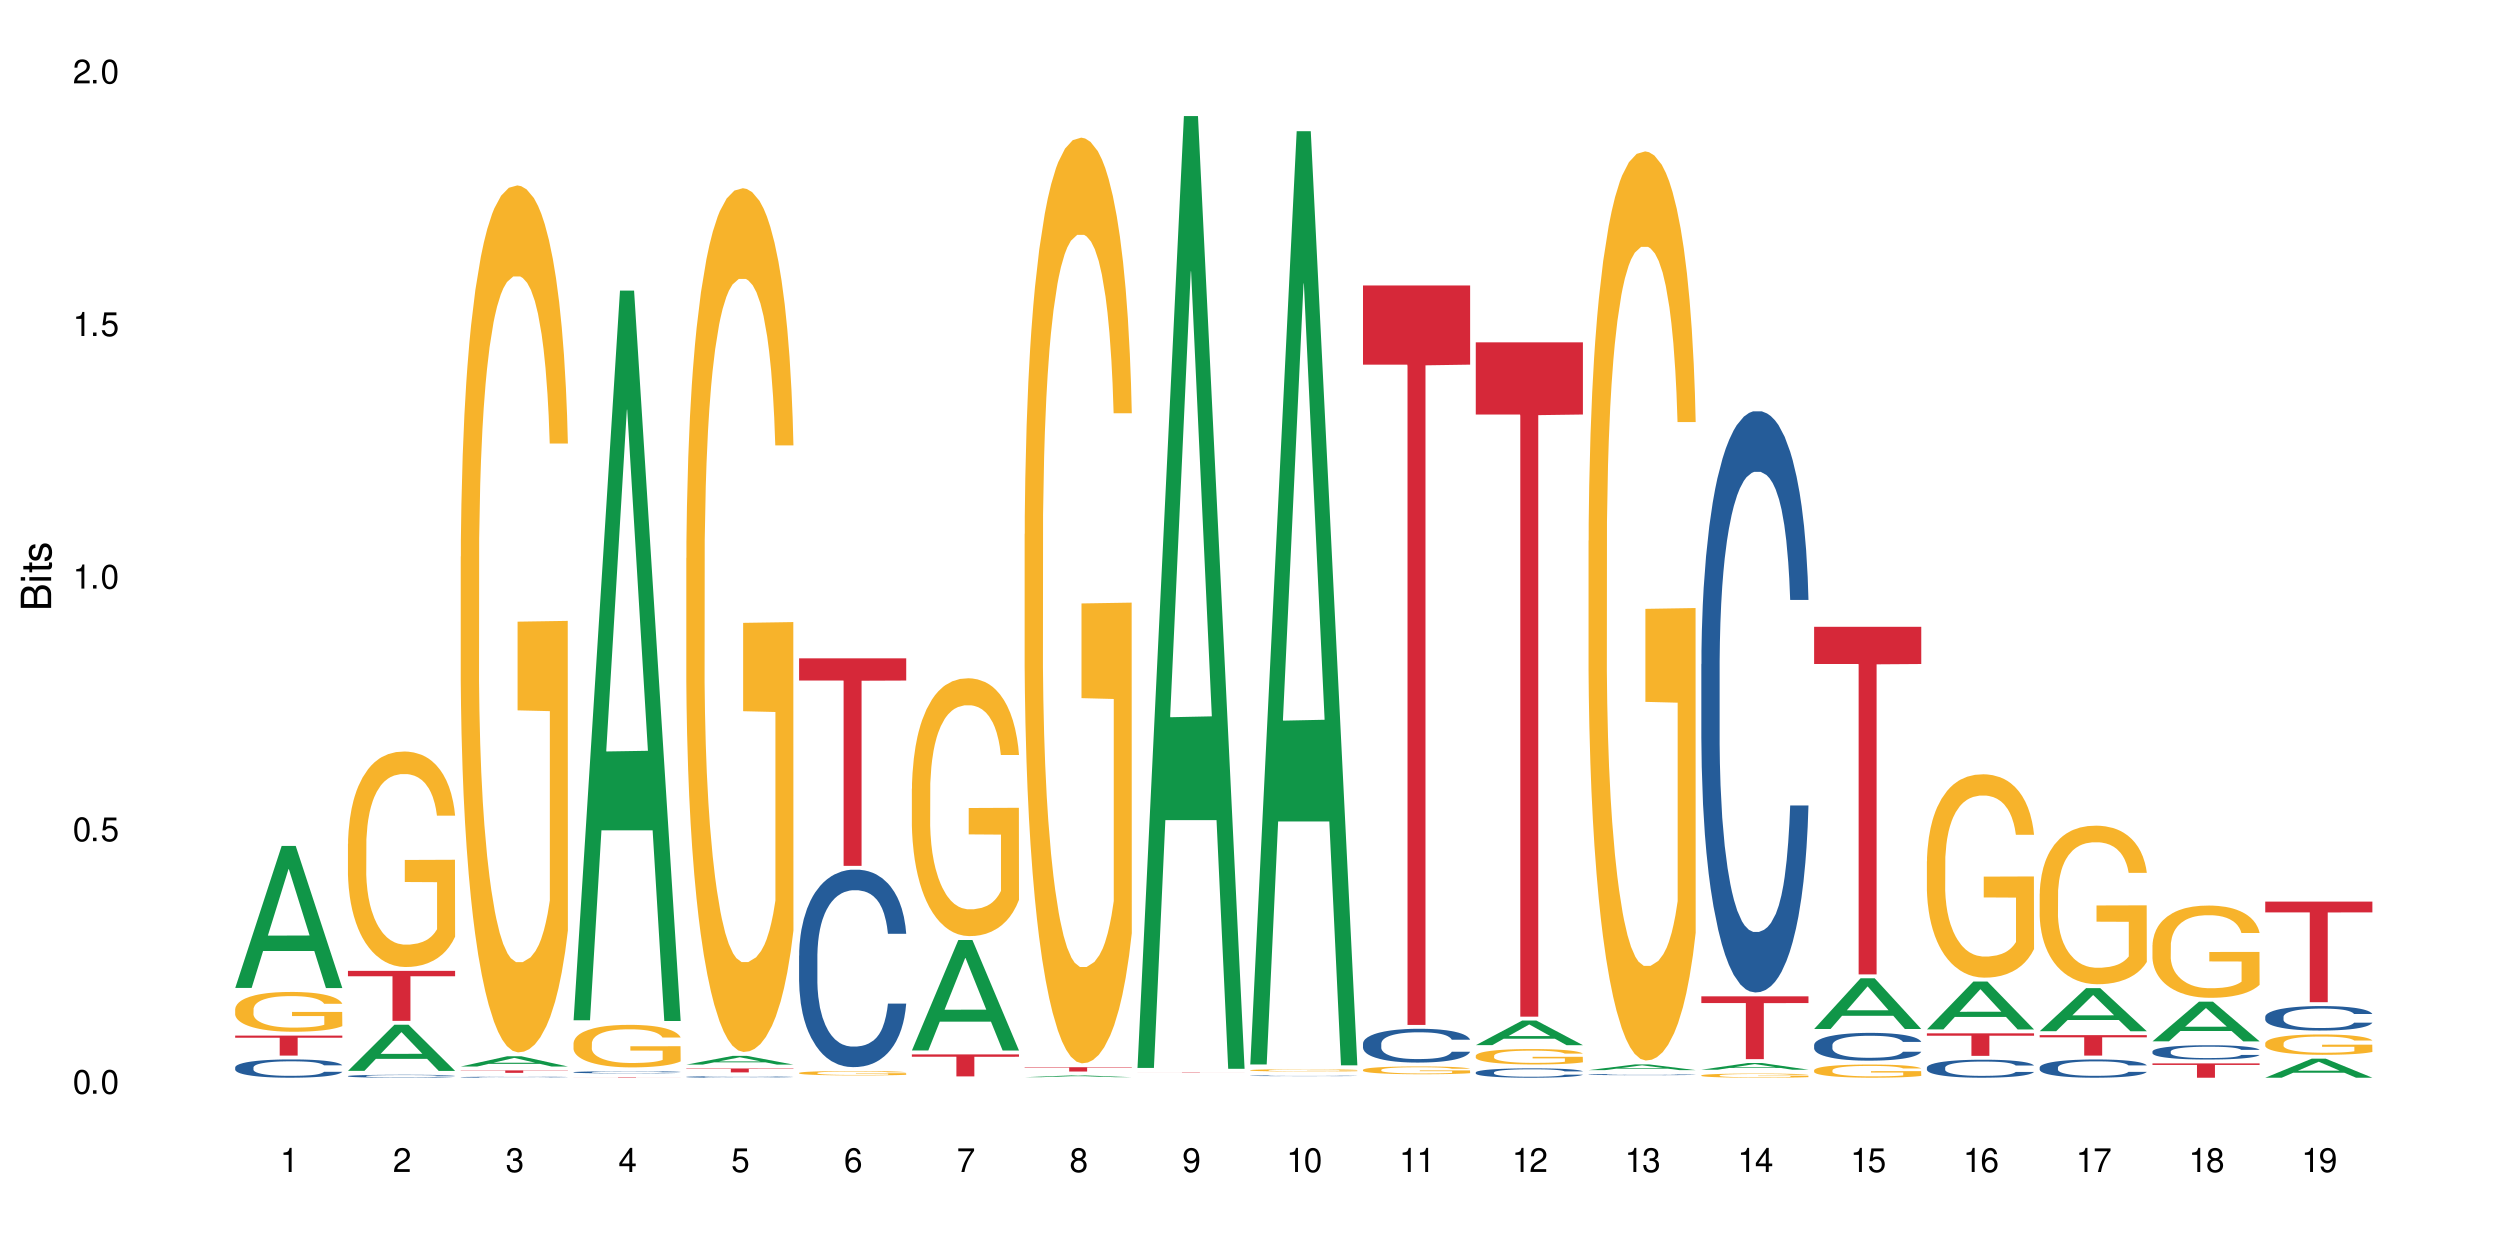 <?xml version="1.0" encoding="UTF-8"?>
<svg xmlns="http://www.w3.org/2000/svg" xmlns:xlink="http://www.w3.org/1999/xlink" width="720" height="360" viewBox="0 0 720 360">
<defs>
<g>
<g id="glyph-0-0">
</g>
<g id="glyph-0-1">
<path d="M 2.641 -6.938 C 2 -6.938 1.422 -6.656 1.078 -6.172 C 0.641 -5.562 0.406 -4.641 0.406 -3.359 C 0.406 -1.016 1.188 0.219 2.641 0.219 C 4.078 0.219 4.859 -1.016 4.859 -3.297 C 4.859 -4.641 4.656 -5.547 4.203 -6.172 C 3.844 -6.656 3.281 -6.938 2.641 -6.938 Z M 2.641 -6.188 C 3.547 -6.188 4 -5.25 4 -3.375 C 4 -1.406 3.562 -0.484 2.625 -0.484 C 1.734 -0.484 1.281 -1.438 1.281 -3.344 C 1.281 -5.25 1.734 -6.188 2.641 -6.188 Z M 2.641 -6.188 "/>
</g>
<g id="glyph-0-2">
<path d="M 1.828 -1 L 0.828 -1 L 0.828 0 L 1.828 0 Z M 1.828 -1 "/>
</g>
<g id="glyph-0-3">
<path d="M 4.562 -6.797 L 1.062 -6.797 L 0.547 -3.094 L 1.328 -3.094 C 1.719 -3.562 2.047 -3.734 2.578 -3.734 C 3.484 -3.734 4.062 -3.109 4.062 -2.094 C 4.062 -1.125 3.484 -0.531 2.578 -0.531 C 1.828 -0.531 1.375 -0.906 1.188 -1.672 L 0.328 -1.672 C 0.453 -1.109 0.547 -0.844 0.75 -0.594 C 1.125 -0.078 1.828 0.219 2.594 0.219 C 3.969 0.219 4.922 -0.781 4.922 -2.219 C 4.922 -3.562 4.031 -4.484 2.719 -4.484 C 2.25 -4.484 1.859 -4.359 1.469 -4.062 L 1.734 -5.969 L 4.562 -5.969 Z M 4.562 -6.797 "/>
</g>
<g id="glyph-0-4">
<path d="M 2.484 -4.938 L 2.484 0 L 3.328 0 L 3.328 -6.938 L 2.766 -6.938 C 2.469 -5.875 2.281 -5.734 0.984 -5.562 L 0.984 -4.938 Z M 2.484 -4.938 "/>
</g>
<g id="glyph-0-5">
<path d="M 4.859 -0.828 L 1.281 -0.828 C 1.359 -1.406 1.672 -1.781 2.5 -2.281 L 3.469 -2.828 C 4.406 -3.344 4.906 -4.062 4.906 -4.906 C 4.906 -5.484 4.672 -6.031 4.266 -6.406 C 3.859 -6.766 3.375 -6.938 2.719 -6.938 C 1.859 -6.938 1.219 -6.625 0.844 -6.031 C 0.609 -5.672 0.5 -5.234 0.484 -4.531 L 1.328 -4.531 C 1.359 -5.016 1.406 -5.281 1.531 -5.516 C 1.75 -5.938 2.188 -6.203 2.703 -6.203 C 3.469 -6.203 4.031 -5.641 4.031 -4.891 C 4.031 -4.344 3.719 -3.859 3.125 -3.516 L 2.234 -3 C 0.812 -2.172 0.406 -1.531 0.328 -0.016 L 4.859 -0.016 Z M 4.859 -0.828 "/>
</g>
<g id="glyph-0-6">
<path d="M 2.125 -3.188 L 2.578 -3.188 C 3.5 -3.188 3.984 -2.766 3.984 -1.922 C 3.984 -1.062 3.469 -0.531 2.594 -0.531 C 1.656 -0.531 1.203 -1 1.156 -2.016 L 0.312 -2.016 C 0.344 -1.453 0.438 -1.094 0.609 -0.781 C 0.953 -0.109 1.625 0.219 2.547 0.219 C 3.953 0.219 4.859 -0.625 4.859 -1.938 C 4.859 -2.828 4.516 -3.297 3.703 -3.594 C 4.344 -3.844 4.656 -4.328 4.656 -5.031 C 4.656 -6.219 3.875 -6.938 2.578 -6.938 C 1.203 -6.938 0.484 -6.172 0.453 -4.703 L 1.297 -4.703 C 1.312 -5.125 1.344 -5.359 1.453 -5.578 C 1.641 -5.969 2.062 -6.203 2.594 -6.203 C 3.344 -6.203 3.797 -5.75 3.797 -5 C 3.797 -4.516 3.609 -4.219 3.25 -4.047 C 3.016 -3.953 2.703 -3.922 2.125 -3.906 Z M 2.125 -3.188 "/>
</g>
<g id="glyph-0-7">
<path d="M 3.141 -1.672 L 3.141 0 L 3.984 0 L 3.984 -1.672 L 4.984 -1.672 L 4.984 -2.438 L 3.984 -2.438 L 3.984 -6.938 L 3.359 -6.938 L 0.266 -2.578 L 0.266 -1.672 Z M 3.141 -2.438 L 1 -2.438 L 3.141 -5.5 Z M 3.141 -2.438 "/>
</g>
<g id="glyph-0-8">
<path d="M 4.781 -5.125 C 4.609 -6.266 3.891 -6.938 2.844 -6.938 C 2.094 -6.938 1.422 -6.578 1.031 -5.953 C 0.594 -5.266 0.406 -4.422 0.406 -3.172 C 0.406 -2 0.578 -1.25 0.984 -0.641 C 1.359 -0.078 1.953 0.219 2.703 0.219 C 3.984 0.219 4.922 -0.75 4.922 -2.094 C 4.922 -3.375 4.062 -4.281 2.844 -4.281 C 2.172 -4.281 1.641 -4.031 1.281 -3.516 C 1.281 -5.234 1.828 -6.188 2.797 -6.188 C 3.391 -6.188 3.797 -5.797 3.938 -5.125 Z M 2.734 -3.531 C 3.547 -3.531 4.062 -2.953 4.062 -2.031 C 4.062 -1.156 3.484 -0.531 2.703 -0.531 C 1.922 -0.531 1.328 -1.188 1.328 -2.078 C 1.328 -2.938 1.906 -3.531 2.734 -3.531 Z M 2.734 -3.531 "/>
</g>
<g id="glyph-0-9">
<path d="M 4.984 -6.797 L 0.438 -6.797 L 0.438 -5.969 L 4.109 -5.969 C 2.5 -3.656 1.828 -2.234 1.328 0 L 2.219 0 C 2.594 -2.172 3.453 -4.047 4.984 -6.094 Z M 4.984 -6.797 "/>
</g>
<g id="glyph-0-10">
<path d="M 3.75 -3.656 C 4.469 -4.094 4.688 -4.438 4.688 -5.078 C 4.688 -6.172 3.844 -6.938 2.641 -6.938 C 1.438 -6.938 0.594 -6.172 0.594 -5.094 C 0.594 -4.438 0.812 -4.094 1.516 -3.656 C 0.734 -3.266 0.359 -2.703 0.359 -1.922 C 0.359 -0.656 1.281 0.219 2.641 0.219 C 3.984 0.219 4.922 -0.656 4.922 -1.922 C 4.922 -2.703 4.531 -3.266 3.75 -3.656 Z M 2.641 -6.188 C 3.359 -6.188 3.812 -5.75 3.812 -5.062 C 3.812 -4.406 3.344 -3.984 2.641 -3.984 C 1.922 -3.984 1.453 -4.406 1.453 -5.078 C 1.453 -5.75 1.922 -6.188 2.641 -6.188 Z M 2.641 -3.266 C 3.484 -3.266 4.062 -2.719 4.062 -1.906 C 4.062 -1.078 3.484 -0.531 2.625 -0.531 C 1.797 -0.531 1.219 -1.094 1.219 -1.906 C 1.219 -2.719 1.781 -3.266 2.641 -3.266 Z M 2.641 -3.266 "/>
</g>
<g id="glyph-0-11">
<path d="M 0.516 -1.578 C 0.672 -0.453 1.406 0.219 2.438 0.219 C 3.188 0.219 3.859 -0.141 4.266 -0.766 C 4.688 -1.453 4.891 -2.297 4.891 -3.547 C 4.891 -4.719 4.703 -5.453 4.312 -6.078 C 3.938 -6.641 3.344 -6.938 2.594 -6.938 C 1.297 -6.938 0.359 -5.969 0.359 -4.625 C 0.359 -3.344 1.234 -2.453 2.453 -2.453 C 3.094 -2.453 3.578 -2.672 4.016 -3.203 C 4 -1.484 3.469 -0.531 2.5 -0.531 C 1.906 -0.531 1.484 -0.906 1.359 -1.578 Z M 2.578 -6.203 C 3.375 -6.203 3.969 -5.531 3.969 -4.641 C 3.969 -3.797 3.391 -3.188 2.547 -3.188 C 1.734 -3.188 1.234 -3.766 1.234 -4.688 C 1.234 -5.562 1.797 -6.203 2.578 -6.203 Z M 2.578 -6.203 "/>
</g>
<g id="glyph-1-0">
</g>
<g id="glyph-1-1">
<path d="M 0 -0.953 L 0 -4.891 C 0 -5.719 -0.234 -6.344 -0.734 -6.797 C -1.188 -7.234 -1.812 -7.469 -2.5 -7.469 C -3.547 -7.469 -4.188 -7 -4.625 -5.875 C -4.984 -6.688 -5.625 -7.094 -6.531 -7.094 C -7.172 -7.094 -7.734 -6.859 -8.141 -6.391 C -8.562 -5.922 -8.75 -5.344 -8.75 -4.5 L -8.75 -0.953 Z M -4.984 -2.062 L -7.766 -2.062 L -7.766 -4.219 C -7.766 -4.844 -7.688 -5.203 -7.453 -5.5 C -7.219 -5.812 -6.859 -5.969 -6.375 -5.969 C -5.891 -5.969 -5.531 -5.812 -5.297 -5.5 C -5.062 -5.203 -4.984 -4.844 -4.984 -4.219 Z M -0.984 -2.062 L -4 -2.062 L -4 -4.781 C -4 -5.766 -3.438 -6.359 -2.484 -6.359 C -1.547 -6.359 -0.984 -5.766 -0.984 -4.781 Z M -0.984 -2.062 "/>
</g>
<g id="glyph-1-2">
<path d="M -6.281 -1.797 L -6.281 -0.797 L 0 -0.797 L 0 -1.797 Z M -8.75 -1.797 L -8.75 -0.797 L -7.484 -0.797 L -7.484 -1.797 Z M -8.75 -1.797 "/>
</g>
<g id="glyph-1-3">
<path d="M -6.281 -3.047 L -6.281 -2.016 L -8.016 -2.016 L -8.016 -1.016 L -6.281 -1.016 L -6.281 -0.172 L -5.469 -0.172 L -5.469 -1.016 L -0.719 -1.016 C -0.078 -1.016 0.281 -1.453 0.281 -2.234 C 0.281 -2.5 0.25 -2.719 0.188 -3.047 L -0.641 -3.047 C -0.609 -2.906 -0.594 -2.766 -0.594 -2.562 C -0.594 -2.141 -0.719 -2.016 -1.156 -2.016 L -5.469 -2.016 L -5.469 -3.047 Z M -6.281 -3.047 "/>
</g>
<g id="glyph-1-4">
<path d="M -4.531 -5.25 C -5.766 -5.25 -6.469 -4.422 -6.469 -2.969 C -6.469 -1.516 -5.719 -0.562 -4.547 -0.562 C -3.562 -0.562 -3.094 -1.062 -2.734 -2.562 L -2.516 -3.484 C -2.344 -4.188 -2.094 -4.469 -1.641 -4.469 C -1.047 -4.469 -0.641 -3.875 -0.641 -3 C -0.641 -2.453 -0.797 -2 -1.062 -1.75 C -1.25 -1.594 -1.422 -1.531 -1.875 -1.469 L -1.875 -0.406 C -0.422 -0.453 0.281 -1.266 0.281 -2.922 C 0.281 -4.5 -0.5 -5.516 -1.719 -5.516 C -2.656 -5.516 -3.172 -4.984 -3.469 -3.734 L -3.703 -2.766 C -3.891 -1.953 -4.156 -1.609 -4.594 -1.609 C -5.188 -1.609 -5.547 -2.125 -5.547 -2.938 C -5.547 -3.75 -5.203 -4.172 -4.531 -4.203 Z M -4.531 -5.25 "/>
</g>
</g>
</defs>
<rect x="-72" y="-36" width="864" height="432" fill="rgb(100%, 100%, 100%)" fill-opacity="1"/>
<path fill-rule="nonzero" fill="rgb(6.275%, 58.824%, 28.235%)" fill-opacity="1" d="M 67.73 284.527 L 67.766 284.488 L 81.117 243.633 L 85.172 243.633 L 98.59 284.566 L 93.875 284.566 L 90.512 273.879 L 75.773 273.879 L 72.477 284.527 L 67.73 284.527 L 77.191 269.461 L 89.16 269.422 L 83.191 250.32 L 83.125 250.281 L 83.059 250.395 L 77.16 269.422 L 77.191 269.461 Z M 67.73 284.527 "/>
<path fill-rule="nonzero" fill="rgb(14.51%, 36.078%, 60%)" fill-opacity="1" d="M 67.73 307.406 L 67.77 307.402 L 67.77 307.289 L 67.883 307.105 L 68.145 306.875 L 68.41 306.715 L 69.086 306.43 L 70.027 306.156 L 71.004 305.945 L 71.719 305.82 L 72.359 305.723 L 73.828 305.543 L 74.77 305.453 L 75.785 305.371 L 77.027 305.289 L 77.93 305.242 L 79.961 305.164 L 81.465 305.129 L 82.633 305.117 L 85.152 305.117 L 86.66 305.137 L 87.75 305.16 L 88.953 305.199 L 89.969 305.242 L 91.738 305.348 L 93.32 305.48 L 94.035 305.559 L 95.164 305.707 L 96.027 305.852 L 96.633 305.977 L 97.309 306.156 L 97.91 306.371 L 98.363 306.617 L 98.59 306.824 L 93.32 306.824 L 93.055 306.633 L 92.754 306.484 L 92.191 306.285 L 91.625 306.145 L 90.836 306.008 L 90.121 305.914 L 89.145 305.824 L 88.277 305.766 L 87.375 305.723 L 86.508 305.695 L 84.852 305.664 L 82.934 305.664 L 82.219 305.676 L 80.75 305.711 L 79.961 305.746 L 78.832 305.812 L 78.043 305.875 L 77.102 305.973 L 76.461 306.055 L 75.672 306.18 L 75.105 306.289 L 74.469 306.449 L 74.09 306.57 L 73.75 306.703 L 73.449 306.863 L 73.227 307.031 L 73.074 307.211 L 73 307.383 L 73 308.129 L 73.074 308.305 L 73.262 308.508 L 73.75 308.801 L 74.469 309.055 L 75.293 309.258 L 76.086 309.402 L 76.535 309.469 L 77.137 309.547 L 78.078 309.641 L 79.434 309.738 L 80.223 309.777 L 81.43 309.816 L 82.672 309.836 L 84.324 309.836 L 85.793 309.816 L 86.773 309.793 L 87.789 309.754 L 89.18 309.672 L 90.047 309.594 L 90.797 309.504 L 91.363 309.41 L 91.738 309.336 L 92.305 309.184 L 92.754 309.02 L 93.094 308.852 L 93.32 308.688 L 98.59 308.688 L 98.363 308.883 L 98.023 309.07 L 97.684 309.207 L 97.156 309.379 L 96.555 309.527 L 95.691 309.695 L 94.977 309.805 L 94.035 309.926 L 93.168 310.02 L 92.227 310.102 L 90.836 310.195 L 89.934 310.246 L 88.953 310.289 L 87.789 310.328 L 86.32 310.359 L 84.738 310.379 L 83.273 310.383 L 81.691 310.375 L 80.523 310.355 L 78.984 310.312 L 77.062 310.227 L 75.672 310.133 L 74.578 310.043 L 73.641 309.945 L 72.586 309.816 L 71.23 309.605 L 70.402 309.441 L 69.84 309.305 L 69.199 309.117 L 68.746 308.949 L 68.219 308.68 L 67.844 308.336 L 67.73 308.074 Z M 67.73 307.406 "/>
<path fill-rule="nonzero" fill="rgb(96.863%, 70.196%, 16.863%)" fill-opacity="1" d="M 67.73 290.59 L 67.77 290.578 L 67.77 290.367 L 67.918 289.898 L 68.297 289.25 L 68.785 288.715 L 69.312 288.297 L 69.648 288.074 L 70.215 287.762 L 70.703 287.531 L 71.945 287.059 L 73.527 286.621 L 74.391 286.434 L 75.371 286.254 L 76.762 286.055 L 77.402 285.98 L 79.359 285.812 L 81.578 285.711 L 84.023 285.68 L 85.152 285.688 L 86.695 285.73 L 88.805 285.844 L 90.008 285.949 L 90.949 286.055 L 91.926 286.191 L 93.133 286.402 L 94.262 286.652 L 95.164 286.902 L 96.066 287.219 L 96.82 287.551 L 97.461 287.918 L 98.023 288.359 L 98.363 288.727 L 98.59 289.09 L 93.355 289.09 L 93.055 288.727 L 92.719 288.441 L 92.152 288.098 L 91.59 287.844 L 91.023 287.648 L 89.969 287.375 L 89.066 287.207 L 87.938 287.059 L 86.848 286.965 L 85.605 286.902 L 84.852 286.883 L 82.859 286.883 L 81.051 286.957 L 80 287.039 L 79.246 287.121 L 78.191 287.281 L 77.551 287.406 L 77.176 287.488 L 76.047 287.812 L 75.293 288.105 L 74.879 288.305 L 74.355 288.621 L 73.977 288.902 L 73.562 289.32 L 73.34 289.637 L 73.035 290.348 L 73 292.234 L 73.113 292.629 L 73.34 293.059 L 73.641 293.438 L 74.09 293.836 L 74.543 294.137 L 75.332 294.547 L 76.008 294.82 L 76.535 294.996 L 77.551 295.277 L 77.965 295.375 L 78.945 295.562 L 79.961 295.707 L 81.203 295.836 L 82.145 295.898 L 83.648 295.949 L 85.566 295.949 L 87.824 295.887 L 89.254 295.805 L 90.234 295.719 L 90.875 295.645 L 91.664 295.531 L 92.227 295.426 L 92.754 295.312 L 93.395 295.133 L 93.395 292.629 L 84.102 292.621 L 84.102 291.445 L 98.551 291.438 L 98.59 295.531 L 97.797 295.812 L 96.82 296.086 L 95.879 296.293 L 94.898 296.473 L 93.508 296.672 L 92.379 296.797 L 90.648 296.945 L 89.066 297.039 L 87.41 297.102 L 85.945 297.133 L 84.215 297.145 L 82.672 297.121 L 81.016 297.059 L 79.699 296.977 L 78.492 296.871 L 77.289 296.734 L 75.785 296.516 L 74.805 296.336 L 73.789 296.117 L 72.773 295.855 L 71.871 295.574 L 71.27 295.352 L 70.668 295.102 L 70.027 294.789 L 69.426 294.43 L 68.973 294.105 L 68.559 293.738 L 68.258 293.395 L 67.957 292.922 L 67.805 292.547 L 67.73 292.223 Z M 67.73 290.59 "/>
<path fill-rule="nonzero" fill="rgb(83.922%, 15.686%, 22.353%)" fill-opacity="1" d="M 67.73 298.254 L 98.59 298.254 L 98.59 298.871 L 85.727 298.875 L 85.727 304.004 L 80.555 304.004 L 80.555 298.883 L 80.48 298.871 L 67.73 298.871 Z M 67.73 298.254 "/>
<path fill-rule="nonzero" fill="rgb(6.275%, 58.824%, 28.235%)" fill-opacity="1" d="M 100.211 308.41 L 100.246 308.395 L 113.598 295.117 L 117.652 295.117 L 131.07 308.422 L 126.355 308.422 L 122.992 304.949 L 108.258 304.949 L 104.961 308.41 L 100.211 308.41 L 109.672 303.512 L 121.641 303.5 L 115.672 297.293 L 115.609 297.277 L 115.543 297.316 L 109.641 303.5 L 109.672 303.512 Z M 100.211 308.41 "/>
<path fill-rule="nonzero" fill="rgb(14.51%, 36.078%, 60%)" fill-opacity="1" d="M 100.211 309.902 L 100.25 309.902 L 100.25 309.883 L 100.363 309.855 L 100.625 309.816 L 100.891 309.793 L 101.566 309.746 L 102.508 309.699 L 103.484 309.668 L 104.199 309.648 L 104.84 309.633 L 106.309 309.602 L 107.25 309.586 L 108.266 309.574 L 109.508 309.562 L 110.41 309.555 L 112.441 309.539 L 113.945 309.535 L 115.113 309.531 L 117.637 309.531 L 119.141 309.535 L 120.23 309.539 L 121.438 309.547 L 122.453 309.555 L 124.219 309.57 L 125.801 309.594 L 126.516 309.605 L 127.645 309.629 L 128.512 309.652 L 129.113 309.672 L 129.789 309.699 L 130.391 309.734 L 130.844 309.777 L 131.07 309.809 L 125.801 309.809 L 125.539 309.777 L 125.234 309.754 L 124.672 309.723 L 124.105 309.699 L 123.316 309.676 L 122.602 309.664 L 121.625 309.648 L 120.758 309.637 L 119.855 309.633 L 118.988 309.625 L 117.332 309.621 L 115.414 309.621 L 114.699 309.625 L 113.23 309.629 L 112.441 309.637 L 111.312 309.645 L 110.523 309.656 L 109.582 309.672 L 108.941 309.684 L 108.152 309.703 L 107.586 309.723 L 106.949 309.75 L 106.57 309.77 L 106.234 309.789 L 105.934 309.816 L 105.707 309.844 L 105.555 309.871 L 105.48 309.898 L 105.48 310.02 L 105.555 310.047 L 105.742 310.082 L 106.234 310.129 L 106.949 310.168 L 107.777 310.203 L 108.566 310.227 L 109.016 310.234 L 109.621 310.25 L 110.559 310.266 L 111.914 310.281 L 112.707 310.285 L 113.91 310.293 L 115.152 310.297 L 116.809 310.297 L 118.273 310.293 L 119.254 310.289 L 120.27 310.281 L 121.66 310.27 L 122.527 310.258 L 123.281 310.242 L 123.844 310.227 L 124.219 310.215 L 124.785 310.191 L 125.234 310.164 L 125.574 310.137 L 125.801 310.109 L 131.07 310.109 L 130.844 310.141 L 130.504 310.172 L 130.164 310.195 L 129.641 310.223 L 129.035 310.246 L 128.172 310.273 L 127.457 310.289 L 126.516 310.309 L 125.648 310.324 L 124.711 310.34 L 123.316 310.355 L 122.414 310.363 L 121.438 310.367 L 120.27 310.375 L 118.801 310.379 L 117.223 310.383 L 114.172 310.383 L 113.008 310.379 L 111.465 310.371 L 109.543 310.359 L 108.152 310.344 L 107.062 310.328 L 106.121 310.312 L 105.066 310.293 L 103.711 310.258 L 102.883 310.23 L 102.32 310.211 L 101.68 310.18 L 101.227 310.152 L 100.703 310.109 L 100.324 310.055 L 100.211 310.012 Z M 100.211 309.902 "/>
<path fill-rule="nonzero" fill="rgb(96.863%, 70.196%, 16.863%)" fill-opacity="1" d="M 100.211 243.02 L 100.25 242.961 L 100.25 241.828 L 100.398 239.277 L 100.777 235.762 L 101.266 232.871 L 101.793 230.602 L 102.133 229.41 L 102.695 227.711 L 103.184 226.465 L 104.426 223.914 L 106.008 221.531 L 106.871 220.512 L 107.852 219.547 L 109.242 218.469 L 109.883 218.074 L 111.84 217.168 L 114.059 216.602 L 116.508 216.43 L 117.637 216.488 L 119.18 216.715 L 121.285 217.336 L 122.488 217.902 L 123.43 218.469 L 124.41 219.207 L 125.613 220.34 L 126.742 221.703 L 127.645 223.062 L 128.547 224.762 L 129.301 226.578 L 129.941 228.562 L 130.504 230.941 L 130.844 232.926 L 131.07 234.91 L 125.84 234.91 L 125.539 232.926 L 125.199 231.395 L 124.633 229.523 L 124.07 228.164 L 123.504 227.086 L 122.453 225.613 L 121.547 224.707 L 120.418 223.914 L 119.328 223.402 L 118.086 223.062 L 117.332 222.949 L 115.34 222.949 L 113.531 223.348 L 112.48 223.801 L 111.727 224.254 L 110.672 225.102 L 110.035 225.785 L 109.656 226.238 L 108.527 227.996 L 107.777 229.582 L 107.363 230.66 L 106.836 232.359 L 106.457 233.891 L 106.043 236.156 L 105.82 237.859 L 105.52 241.715 L 105.48 251.918 L 105.594 254.07 L 105.82 256.398 L 106.121 258.438 L 106.57 260.59 L 107.023 262.234 L 107.812 264.445 L 108.492 265.922 L 109.016 266.883 L 110.035 268.414 L 110.449 268.926 L 111.426 269.945 L 112.441 270.738 L 113.684 271.418 L 114.625 271.758 L 116.129 272.043 L 118.051 272.043 L 120.309 271.703 L 121.738 271.25 L 122.715 270.797 L 123.355 270.398 L 124.145 269.777 L 124.711 269.207 L 125.234 268.586 L 125.875 267.621 L 125.875 254.07 L 116.582 254.016 L 116.582 247.668 L 131.031 247.609 L 131.07 269.777 L 130.277 271.305 L 129.301 272.781 L 128.359 273.914 L 127.383 274.879 L 125.988 275.953 L 124.859 276.637 L 123.129 277.43 L 121.547 277.938 L 119.895 278.277 L 118.426 278.449 L 116.695 278.504 L 115.152 278.391 L 113.496 278.051 L 112.18 277.598 L 110.973 277.031 L 109.77 276.293 L 108.266 275.105 L 107.285 274.141 L 106.27 272.949 L 105.254 271.531 L 104.352 270.004 L 103.75 268.812 L 103.148 267.449 L 102.508 265.75 L 101.906 263.824 L 101.453 262.066 L 101.039 260.082 L 100.738 258.211 L 100.438 255.66 L 100.289 253.617 L 100.211 251.859 Z M 100.211 243.02 "/>
<path fill-rule="nonzero" fill="rgb(83.922%, 15.686%, 22.353%)" fill-opacity="1" d="M 100.211 279.617 L 131.07 279.617 L 131.07 281.156 L 118.207 281.172 L 118.207 294.004 L 113.035 294.004 L 113.035 281.184 L 112.961 281.156 L 100.211 281.156 Z M 100.211 279.617 "/>
<path fill-rule="nonzero" fill="rgb(6.275%, 58.824%, 28.235%)" fill-opacity="1" d="M 132.691 307.156 L 132.727 307.152 L 146.078 304.203 L 150.133 304.203 L 163.551 307.156 L 158.836 307.156 L 155.473 306.387 L 140.738 306.387 L 137.441 307.156 L 132.691 307.156 L 142.156 306.066 L 154.121 306.062 L 148.156 304.684 L 148.09 304.684 L 148.023 304.691 L 142.121 306.062 L 142.156 306.066 Z M 132.691 307.156 "/>
<path fill-rule="nonzero" fill="rgb(14.51%, 36.078%, 60%)" fill-opacity="1" d="M 132.691 310.219 L 132.73 310.219 L 132.73 310.215 L 132.844 310.203 L 133.105 310.191 L 133.371 310.184 L 134.047 310.168 L 134.988 310.152 L 135.969 310.141 L 136.684 310.133 L 137.32 310.129 L 138.789 310.117 L 139.73 310.113 L 140.746 310.109 L 141.988 310.102 L 142.891 310.102 L 144.922 310.098 L 146.43 310.094 L 151.621 310.094 L 152.711 310.098 L 153.918 310.098 L 154.934 310.102 L 156.703 310.105 L 158.281 310.113 L 158.996 310.117 L 160.125 310.125 L 160.992 310.133 L 161.594 310.141 L 162.27 310.152 L 162.871 310.164 L 163.324 310.176 L 163.551 310.188 L 158.281 310.188 L 158.02 310.176 L 157.719 310.168 L 157.152 310.156 L 156.59 310.152 L 155.797 310.145 L 155.082 310.137 L 154.105 310.133 L 153.238 310.129 L 152.336 310.129 L 151.469 310.125 L 145.715 310.125 L 144.922 310.129 L 143.793 310.133 L 143.004 310.137 L 142.062 310.141 L 141.422 310.145 L 140.633 310.152 L 140.07 310.16 L 139.43 310.168 L 139.051 310.172 L 138.715 310.18 L 138.414 310.191 L 138.188 310.199 L 138.035 310.211 L 137.961 310.219 L 137.961 310.262 L 138.035 310.27 L 138.227 310.281 L 138.715 310.297 L 139.43 310.312 L 140.258 310.32 L 141.047 310.328 L 141.5 310.332 L 142.102 310.336 L 143.043 310.344 L 144.395 310.348 L 145.188 310.352 L 146.391 310.352 L 147.633 310.355 L 149.289 310.355 L 150.754 310.352 L 151.734 310.352 L 152.75 310.348 L 154.141 310.344 L 155.008 310.34 L 155.762 310.336 L 156.324 310.332 L 156.703 310.324 L 157.266 310.316 L 157.719 310.309 L 158.055 310.301 L 158.281 310.289 L 163.551 310.289 L 163.324 310.301 L 162.984 310.312 L 162.648 310.32 L 162.121 310.328 L 161.52 310.336 L 160.652 310.348 L 159.938 310.352 L 158.996 310.359 L 158.133 310.363 L 157.191 310.367 L 155.797 310.375 L 154.895 310.375 L 153.918 310.379 L 152.75 310.379 L 151.281 310.383 L 145.488 310.383 L 143.945 310.379 L 142.023 310.375 L 140.633 310.371 L 139.543 310.363 L 138.602 310.359 L 137.547 310.352 L 136.191 310.34 L 135.363 310.332 L 134.801 310.324 L 134.16 310.312 L 133.711 310.305 L 133.184 310.289 L 132.805 310.27 L 132.691 310.258 Z M 132.691 310.219 "/>
<path fill-rule="nonzero" fill="rgb(96.863%, 70.196%, 16.863%)" fill-opacity="1" d="M 132.691 160.344 L 132.73 160.113 L 132.73 155.555 L 132.883 145.293 L 133.258 131.152 L 133.746 119.523 L 134.273 110.402 L 134.613 105.613 L 135.176 98.773 L 135.664 93.758 L 136.906 83.496 L 138.488 73.918 L 139.355 69.812 L 140.332 65.938 L 141.723 61.605 L 142.363 60.008 L 144.32 56.359 L 146.543 54.078 L 148.988 53.395 L 150.117 53.625 L 151.66 54.535 L 153.766 57.043 L 154.969 59.324 L 155.91 61.605 L 156.891 64.57 L 158.094 69.129 L 159.223 74.602 L 160.125 80.074 L 161.027 86.914 L 161.781 94.215 L 162.422 102.195 L 162.984 111.77 L 163.324 119.754 L 163.551 127.734 L 158.32 127.734 L 158.02 119.754 L 157.68 113.594 L 157.113 106.07 L 156.551 100.598 L 155.984 96.266 L 154.934 90.336 L 154.031 86.688 L 152.902 83.496 L 151.809 81.441 L 150.566 80.074 L 149.816 79.617 L 147.82 79.617 L 146.016 81.215 L 144.961 83.039 L 144.207 84.863 L 143.156 88.285 L 142.516 91.02 L 142.137 92.844 L 141.008 99.914 L 140.258 106.297 L 139.844 110.633 L 139.316 117.473 L 138.941 123.629 L 138.527 132.75 L 138.301 139.59 L 138 155.098 L 137.961 196.145 L 138.074 204.809 L 138.301 214.156 L 138.602 222.367 L 139.051 231.031 L 139.504 237.645 L 140.293 246.539 L 140.973 252.469 L 141.5 256.344 L 142.516 262.5 L 142.93 264.551 L 143.906 268.656 L 144.922 271.848 L 146.164 274.586 L 147.105 275.953 L 148.609 277.094 L 150.531 277.094 L 152.789 275.727 L 154.219 273.902 L 155.195 272.078 L 155.836 270.48 L 156.625 267.973 L 157.191 265.691 L 157.719 263.184 L 158.355 259.309 L 158.355 204.809 L 149.062 204.582 L 149.062 179.039 L 163.512 178.812 L 163.551 267.973 L 162.762 274.129 L 161.781 280.059 L 160.84 284.621 L 159.863 288.496 L 158.469 292.828 L 157.34 295.566 L 155.609 298.758 L 154.031 300.809 L 152.375 302.18 L 150.906 302.863 L 149.176 303.09 L 147.633 302.633 L 145.977 301.266 L 144.66 299.441 L 143.457 297.16 L 142.25 294.195 L 140.746 289.406 L 139.766 285.531 L 138.75 280.742 L 137.734 275.043 L 136.832 268.887 L 136.23 264.098 L 135.629 258.625 L 134.988 251.781 L 134.387 244.031 L 133.934 236.961 L 133.52 228.98 L 133.219 221.453 L 132.918 211.191 L 132.77 202.984 L 132.691 195.914 Z M 132.691 160.344 "/>
<path fill-rule="nonzero" fill="rgb(83.922%, 15.686%, 22.353%)" fill-opacity="1" d="M 132.691 308.27 L 163.551 308.27 L 163.551 308.348 L 150.691 308.348 L 150.691 308.98 L 145.516 308.98 L 145.516 308.348 L 132.691 308.348 Z M 132.691 308.27 "/>
<path fill-rule="nonzero" fill="rgb(6.275%, 58.824%, 28.235%)" fill-opacity="1" d="M 165.176 293.844 L 165.207 293.648 L 178.559 83.699 L 182.613 83.699 L 196.031 294.043 L 191.316 294.043 L 187.953 239.137 L 173.219 239.137 L 169.922 293.844 L 165.176 293.844 L 174.637 216.422 L 186.602 216.227 L 180.637 118.066 L 180.57 117.867 L 180.504 118.461 L 174.602 216.227 L 174.637 216.422 Z M 165.176 293.844 "/>
<path fill-rule="nonzero" fill="rgb(14.51%, 36.078%, 60%)" fill-opacity="1" d="M 165.176 308.797 L 165.211 308.793 L 165.211 308.781 L 165.324 308.758 L 165.59 308.73 L 165.852 308.715 L 166.527 308.68 L 167.469 308.648 L 168.449 308.621 L 169.164 308.609 L 169.801 308.598 L 171.27 308.574 L 172.211 308.566 L 173.227 308.555 L 174.469 308.547 L 175.371 308.539 L 177.402 308.531 L 178.91 308.527 L 180.074 308.523 L 182.598 308.523 L 184.102 308.527 L 185.195 308.531 L 186.398 308.535 L 187.414 308.539 L 189.184 308.551 L 190.762 308.566 L 191.477 308.578 L 192.605 308.594 L 193.473 308.613 L 194.074 308.625 L 194.75 308.648 L 195.355 308.672 L 195.805 308.703 L 196.031 308.727 L 190.762 308.727 L 190.5 308.703 L 190.199 308.688 L 189.633 308.664 L 189.07 308.648 L 188.277 308.629 L 187.562 308.621 L 186.586 308.609 L 185.719 308.602 L 184.816 308.598 L 183.953 308.594 L 182.297 308.59 L 179.66 308.59 L 178.195 308.594 L 177.402 308.598 L 176.273 308.605 L 175.484 308.613 L 174.543 308.625 L 173.906 308.637 L 173.113 308.652 L 172.551 308.664 L 171.91 308.684 L 171.535 308.695 L 171.195 308.711 L 170.895 308.73 L 170.668 308.75 L 170.52 308.773 L 170.441 308.793 L 170.441 308.879 L 170.52 308.902 L 170.707 308.926 L 171.195 308.961 L 171.91 308.988 L 172.738 309.012 L 173.527 309.031 L 173.98 309.039 L 174.582 309.047 L 175.523 309.059 L 176.879 309.07 L 177.668 309.074 L 178.871 309.078 L 180.113 309.082 L 181.77 309.082 L 183.238 309.078 L 184.215 309.078 L 185.23 309.07 L 186.625 309.062 L 187.488 309.055 L 188.242 309.043 L 188.805 309.031 L 189.184 309.023 L 189.746 309.004 L 190.199 308.984 L 190.535 308.965 L 190.762 308.945 L 196.031 308.945 L 195.805 308.969 L 195.465 308.992 L 195.129 309.008 L 194.602 309.027 L 194 309.047 L 193.133 309.066 L 192.418 309.078 L 191.477 309.094 L 190.613 309.102 L 189.672 309.113 L 188.277 309.125 L 187.375 309.129 L 186.398 309.133 L 185.23 309.141 L 183.762 309.145 L 177.969 309.145 L 176.426 309.137 L 174.508 309.129 L 173.113 309.117 L 172.023 309.105 L 171.082 309.094 L 170.027 309.078 L 168.672 309.055 L 167.848 309.035 L 167.281 309.02 L 166.641 308.996 L 166.191 308.977 L 165.664 308.945 L 165.285 308.906 L 165.176 308.875 Z M 165.176 308.797 "/>
<path fill-rule="nonzero" fill="rgb(96.863%, 70.196%, 16.863%)" fill-opacity="1" d="M 165.176 300.406 L 165.211 300.395 L 165.211 300.168 L 165.363 299.664 L 165.738 298.973 L 166.227 298.402 L 166.754 297.953 L 167.094 297.719 L 167.656 297.383 L 168.148 297.137 L 169.391 296.633 L 170.969 296.16 L 171.836 295.961 L 172.812 295.77 L 174.207 295.559 L 174.844 295.48 L 176.801 295.301 L 179.023 295.188 L 181.469 295.156 L 182.598 295.164 L 184.141 295.211 L 186.246 295.332 L 187.453 295.445 L 188.391 295.559 L 189.371 295.703 L 190.574 295.926 L 191.703 296.195 L 192.605 296.465 L 193.512 296.801 L 194.262 297.16 L 194.902 297.551 L 195.465 298.02 L 195.805 298.414 L 196.031 298.805 L 190.801 298.805 L 190.5 298.414 L 190.16 298.109 L 189.598 297.742 L 189.031 297.473 L 188.469 297.258 L 187.414 296.969 L 186.512 296.789 L 185.383 296.633 L 184.289 296.531 L 183.047 296.465 L 182.297 296.441 L 180.301 296.441 L 178.496 296.52 L 177.441 296.609 L 176.688 296.699 L 175.637 296.867 L 174.996 297 L 174.621 297.09 L 173.492 297.438 L 172.738 297.75 L 172.324 297.965 L 171.797 298.301 L 171.422 298.602 L 171.008 299.051 L 170.781 299.387 L 170.48 300.148 L 170.441 302.164 L 170.555 302.586 L 170.781 303.047 L 171.082 303.449 L 171.535 303.875 L 171.984 304.199 L 172.777 304.637 L 173.453 304.926 L 173.98 305.117 L 174.996 305.422 L 175.41 305.52 L 176.387 305.723 L 177.402 305.879 L 178.645 306.012 L 179.586 306.082 L 181.09 306.137 L 183.012 306.137 L 185.27 306.07 L 186.699 305.98 L 187.676 305.891 L 188.316 305.812 L 189.105 305.688 L 189.672 305.578 L 190.199 305.453 L 190.84 305.262 L 190.84 302.586 L 181.543 302.578 L 181.543 301.324 L 195.992 301.312 L 196.031 305.688 L 195.242 305.992 L 194.262 306.281 L 193.32 306.508 L 192.344 306.695 L 190.949 306.91 L 189.82 307.043 L 188.09 307.199 L 186.512 307.301 L 184.855 307.367 L 183.387 307.402 L 181.656 307.414 L 180.113 307.391 L 178.457 307.324 L 177.141 307.234 L 175.938 307.121 L 174.73 306.977 L 173.227 306.742 L 172.25 306.551 L 171.234 306.316 L 170.215 306.035 L 169.312 305.734 L 168.711 305.5 L 168.109 305.23 L 167.469 304.895 L 166.867 304.512 L 166.414 304.168 L 166 303.773 L 165.699 303.406 L 165.398 302.902 L 165.25 302.5 L 165.176 302.152 Z M 165.176 300.406 "/>
<path fill-rule="nonzero" fill="rgb(83.922%, 15.686%, 22.353%)" fill-opacity="1" d="M 165.176 310.258 L 196.031 310.258 L 196.031 310.273 L 183.172 310.273 L 183.172 310.383 L 177.996 310.383 L 177.996 310.273 L 165.176 310.273 Z M 165.176 310.258 "/>
<path fill-rule="nonzero" fill="rgb(6.275%, 58.824%, 28.235%)" fill-opacity="1" d="M 197.656 306.605 L 197.688 306.605 L 211.039 304.086 L 215.094 304.086 L 228.512 306.609 L 223.797 306.609 L 220.434 305.949 L 205.699 305.949 L 202.402 306.605 L 197.656 306.605 L 207.117 305.676 L 219.082 305.676 L 213.117 304.496 L 213.051 304.496 L 212.984 304.504 L 207.082 305.676 L 207.117 305.676 Z M 197.656 306.605 "/>
<path fill-rule="nonzero" fill="rgb(14.51%, 36.078%, 60%)" fill-opacity="1" d="M 197.656 310.145 L 197.691 310.145 L 197.691 310.133 L 197.805 310.117 L 198.07 310.102 L 198.332 310.086 L 199.012 310.062 L 199.949 310.043 L 200.93 310.023 L 201.645 310.016 L 202.285 310.008 L 203.75 309.992 L 204.691 309.984 L 205.707 309.98 L 206.949 309.973 L 207.852 309.969 L 209.887 309.961 L 211.391 309.961 L 212.559 309.957 L 215.078 309.957 L 216.582 309.961 L 217.676 309.961 L 218.879 309.965 L 219.895 309.969 L 221.664 309.977 L 223.242 309.988 L 223.957 309.992 L 225.086 310.008 L 225.953 310.02 L 226.555 310.027 L 227.234 310.043 L 227.836 310.059 L 228.285 310.078 L 228.512 310.098 L 223.242 310.098 L 222.98 310.082 L 222.68 310.07 L 222.113 310.055 L 221.551 310.043 L 220.762 310.031 L 220.047 310.023 L 219.066 310.016 L 218.203 310.012 L 217.297 310.008 L 216.434 310.004 L 212.145 310.004 L 210.676 310.008 L 209.887 310.008 L 208.758 310.016 L 207.965 310.02 L 207.023 310.027 L 206.387 310.035 L 205.594 310.043 L 205.031 310.055 L 204.391 310.066 L 204.016 310.074 L 203.676 310.086 L 203.375 310.098 L 203.148 310.113 L 203 310.129 L 202.922 310.141 L 202.922 310.203 L 203 310.215 L 203.188 310.23 L 203.676 310.258 L 204.391 310.277 L 205.219 310.293 L 206.008 310.305 L 206.461 310.309 L 207.062 310.316 L 208.004 310.324 L 209.359 310.332 L 210.148 310.336 L 211.352 310.34 L 215.719 310.34 L 216.695 310.336 L 217.711 310.332 L 219.105 310.328 L 219.969 310.32 L 220.723 310.312 L 221.285 310.305 L 221.664 310.301 L 222.227 310.285 L 222.68 310.273 L 223.02 310.262 L 223.242 310.246 L 228.512 310.246 L 228.285 310.262 L 227.949 310.277 L 227.609 310.289 L 227.082 310.301 L 226.48 310.316 L 225.613 310.328 L 224.898 310.336 L 223.957 310.348 L 223.094 310.355 L 222.152 310.359 L 220.762 310.367 L 219.855 310.371 L 218.879 310.375 L 217.711 310.379 L 216.246 310.383 L 210.449 310.383 L 208.906 310.379 L 206.988 310.371 L 205.594 310.363 L 204.504 310.355 L 203.562 310.348 L 202.508 310.34 L 201.156 310.32 L 200.328 310.309 L 199.762 310.297 L 199.121 310.281 L 198.672 310.27 L 198.145 310.246 L 197.77 310.219 L 197.656 310.195 Z M 197.656 310.145 "/>
<path fill-rule="nonzero" fill="rgb(96.863%, 70.196%, 16.863%)" fill-opacity="1" d="M 197.656 160.754 L 197.691 160.523 L 197.691 155.98 L 197.844 145.758 L 198.219 131.672 L 198.707 120.086 L 199.234 111 L 199.574 106.227 L 200.141 99.41 L 200.629 94.414 L 201.871 84.191 L 203.449 74.648 L 204.316 70.559 L 205.293 66.695 L 206.688 62.379 L 207.324 60.789 L 209.281 57.156 L 211.504 54.883 L 213.949 54.199 L 215.078 54.43 L 216.621 55.336 L 218.727 57.836 L 219.934 60.109 L 220.875 62.379 L 221.852 65.332 L 223.055 69.875 L 224.184 75.328 L 225.086 80.781 L 225.992 87.598 L 226.742 94.867 L 227.383 102.82 L 227.949 112.359 L 228.285 120.312 L 228.512 128.266 L 223.281 128.266 L 222.98 120.312 L 222.641 114.18 L 222.078 106.68 L 221.512 101.23 L 220.949 96.914 L 219.895 91.004 L 218.992 87.371 L 217.863 84.191 L 216.77 82.145 L 215.531 80.781 L 214.777 80.328 L 212.781 80.328 L 210.977 81.918 L 209.922 83.734 L 209.172 85.555 L 208.117 88.961 L 207.477 91.688 L 207.102 93.504 L 205.973 100.547 L 205.219 106.91 L 204.805 111.227 L 204.277 118.039 L 203.902 124.176 L 203.488 133.262 L 203.262 140.078 L 202.961 155.527 L 202.922 196.422 L 203.035 205.055 L 203.262 214.367 L 203.562 222.547 L 204.016 231.18 L 204.465 237.77 L 205.258 246.629 L 205.934 252.535 L 206.461 256.398 L 207.477 262.531 L 207.891 264.578 L 208.867 268.668 L 209.887 271.848 L 211.125 274.574 L 212.066 275.938 L 213.574 277.074 L 215.492 277.074 L 217.75 275.711 L 219.18 273.895 L 220.156 272.074 L 220.797 270.484 L 221.59 267.984 L 222.152 265.715 L 222.68 263.215 L 223.32 259.352 L 223.32 205.055 L 214.023 204.828 L 214.023 179.383 L 228.473 179.156 L 228.512 267.984 L 227.723 274.121 L 226.742 280.027 L 225.801 284.57 L 224.824 288.434 L 223.434 292.75 L 222.305 295.477 L 220.57 298.656 L 218.992 300.699 L 217.336 302.062 L 215.867 302.746 L 214.137 302.973 L 212.594 302.52 L 210.938 301.156 L 209.621 299.336 L 208.418 297.066 L 207.215 294.113 L 205.707 289.34 L 204.73 285.48 L 203.715 280.707 L 202.699 275.027 L 201.793 268.895 L 201.191 264.125 L 200.59 258.672 L 199.949 251.855 L 199.348 244.133 L 198.898 237.09 L 198.484 229.137 L 198.184 221.641 L 197.883 211.414 L 197.73 203.238 L 197.656 196.195 Z M 197.656 160.754 "/>
<path fill-rule="nonzero" fill="rgb(83.922%, 15.686%, 22.353%)" fill-opacity="1" d="M 197.656 307.723 L 228.512 307.723 L 228.512 307.84 L 215.652 307.844 L 215.652 308.848 L 210.477 308.848 L 210.477 307.844 L 210.402 307.84 L 197.656 307.84 Z M 197.656 307.723 "/>
<path fill-rule="nonzero" fill="rgb(14.51%, 36.078%, 60%)" fill-opacity="1" d="M 230.137 275.219 L 230.172 275.168 L 230.172 273.918 L 230.285 271.945 L 230.551 269.449 L 230.812 267.734 L 231.492 264.668 L 232.43 261.707 L 233.41 259.418 L 234.125 258.07 L 234.766 257.027 L 236.23 255.105 L 237.172 254.117 L 238.188 253.234 L 239.43 252.352 L 240.336 251.832 L 242.367 251 L 243.871 250.637 L 245.039 250.48 L 247.559 250.48 L 249.062 250.688 L 250.156 250.949 L 251.359 251.363 L 252.375 251.832 L 254.145 252.977 L 255.727 254.43 L 256.441 255.262 L 257.57 256.875 L 258.434 258.434 L 259.035 259.785 L 259.715 261.707 L 260.316 264.047 L 260.766 266.695 L 260.992 268.93 L 255.727 268.93 L 255.461 266.852 L 255.16 265.242 L 254.598 263.109 L 254.031 261.602 L 253.242 260.094 L 252.527 259.109 L 251.547 258.121 L 250.684 257.496 L 249.777 257.027 L 248.914 256.719 L 247.258 256.406 L 245.34 256.406 L 244.625 256.508 L 243.156 256.926 L 242.367 257.289 L 241.238 258.016 L 240.445 258.691 L 239.508 259.73 L 238.867 260.613 L 238.078 261.965 L 237.512 263.16 L 236.871 264.875 L 236.496 266.176 L 236.156 267.633 L 235.855 269.348 L 235.629 271.164 L 235.48 273.09 L 235.406 274.957 L 235.406 283.016 L 235.48 284.887 L 235.668 287.066 L 236.156 290.238 L 236.871 292.992 L 237.699 295.176 L 238.488 296.734 L 238.941 297.461 L 239.543 298.293 L 240.484 299.332 L 241.84 300.371 L 242.629 300.789 L 243.832 301.203 L 245.074 301.41 L 246.73 301.41 L 248.199 301.203 L 249.176 300.945 L 250.191 300.527 L 251.586 299.645 L 252.449 298.812 L 253.203 297.824 L 253.77 296.84 L 254.145 296.008 L 254.707 294.395 L 255.16 292.629 L 255.5 290.809 L 255.727 289.043 L 260.992 289.043 L 260.766 291.121 L 260.43 293.148 L 260.09 294.656 L 259.562 296.477 L 258.961 298.086 L 258.094 299.906 L 257.379 301.102 L 256.441 302.398 L 255.574 303.387 L 254.633 304.27 L 253.242 305.309 L 252.34 305.828 L 251.359 306.297 L 250.191 306.715 L 248.727 307.078 L 247.145 307.285 L 245.676 307.336 L 244.098 307.234 L 242.93 307.023 L 241.387 306.559 L 239.469 305.621 L 238.078 304.633 L 236.984 303.648 L 236.043 302.605 L 234.992 301.203 L 233.637 298.918 L 232.809 297.148 L 232.242 295.695 L 231.605 293.668 L 231.152 291.848 L 230.625 288.938 L 230.25 285.25 L 230.137 282.391 Z M 230.137 275.219 "/>
<path fill-rule="nonzero" fill="rgb(96.863%, 70.196%, 16.863%)" fill-opacity="1" d="M 230.137 308.992 L 230.172 308.992 L 230.172 308.969 L 230.324 308.918 L 230.699 308.844 L 231.191 308.785 L 231.715 308.738 L 232.055 308.715 L 232.621 308.68 L 233.109 308.656 L 234.352 308.602 L 235.93 308.555 L 236.797 308.531 L 237.773 308.512 L 239.168 308.492 L 239.809 308.484 L 241.766 308.465 L 243.984 308.453 L 246.43 308.449 L 247.559 308.449 L 249.102 308.453 L 251.211 308.469 L 252.414 308.48 L 253.355 308.492 L 254.332 308.504 L 255.535 308.527 L 256.664 308.559 L 257.57 308.586 L 258.473 308.621 L 259.223 308.656 L 259.863 308.699 L 260.43 308.746 L 260.766 308.785 L 260.992 308.828 L 255.762 308.828 L 255.461 308.785 L 255.121 308.754 L 254.559 308.719 L 253.992 308.688 L 253.43 308.668 L 252.375 308.637 L 251.473 308.617 L 250.344 308.602 L 249.254 308.594 L 248.012 308.586 L 247.258 308.582 L 245.262 308.582 L 243.457 308.59 L 242.402 308.602 L 241.652 308.609 L 240.598 308.625 L 239.957 308.641 L 239.582 308.648 L 238.453 308.688 L 237.699 308.719 L 237.285 308.742 L 236.758 308.777 L 236.383 308.809 L 235.969 308.852 L 235.742 308.887 L 235.441 308.969 L 235.406 309.176 L 235.516 309.219 L 235.742 309.27 L 236.043 309.309 L 236.496 309.355 L 236.945 309.387 L 237.738 309.434 L 238.414 309.465 L 238.941 309.484 L 239.957 309.516 L 240.371 309.523 L 241.352 309.547 L 242.367 309.562 L 243.609 309.578 L 244.547 309.582 L 246.055 309.59 L 247.973 309.59 L 250.23 309.582 L 251.66 309.574 L 252.641 309.562 L 253.277 309.555 L 254.07 309.543 L 254.633 309.531 L 255.16 309.52 L 255.801 309.5 L 255.801 309.219 L 246.504 309.219 L 246.504 309.09 L 260.957 309.09 L 260.992 309.543 L 260.203 309.574 L 259.223 309.605 L 258.285 309.629 L 257.305 309.648 L 255.914 309.668 L 254.785 309.684 L 253.055 309.699 L 251.473 309.711 L 249.816 309.719 L 248.348 309.719 L 246.617 309.723 L 245.074 309.719 L 243.418 309.711 L 242.102 309.703 L 240.898 309.691 L 239.695 309.676 L 238.188 309.652 L 237.211 309.633 L 236.195 309.609 L 235.18 309.578 L 234.277 309.547 L 233.672 309.523 L 233.07 309.496 L 232.43 309.461 L 231.828 309.422 L 231.379 309.383 L 230.965 309.344 L 230.664 309.305 L 230.363 309.254 L 230.211 309.211 L 230.137 309.176 Z M 230.137 308.992 "/>
<path fill-rule="nonzero" fill="rgb(83.922%, 15.686%, 22.353%)" fill-opacity="1" d="M 230.137 189.598 L 260.992 189.598 L 260.992 195.996 L 248.133 196.051 L 248.133 249.367 L 242.957 249.367 L 242.957 196.109 L 242.883 195.996 L 230.137 195.996 Z M 230.137 189.598 "/>
<path fill-rule="nonzero" fill="rgb(6.275%, 58.824%, 28.235%)" fill-opacity="1" d="M 262.617 302.527 L 262.648 302.496 L 276 270.715 L 280.059 270.715 L 293.473 302.555 L 288.762 302.555 L 285.398 294.246 L 270.66 294.246 L 267.363 302.527 L 262.617 302.527 L 272.078 290.805 L 284.047 290.777 L 278.078 275.918 L 278.012 275.887 L 277.945 275.977 L 272.047 290.777 L 272.078 290.805 Z M 262.617 302.527 "/>
<path fill-rule="nonzero" fill="rgb(96.863%, 70.196%, 16.863%)" fill-opacity="1" d="M 262.617 227.145 L 262.656 227.078 L 262.656 225.723 L 262.805 222.668 L 263.18 218.465 L 263.672 215.004 L 264.199 212.293 L 264.535 210.867 L 265.102 208.832 L 265.59 207.344 L 266.832 204.289 L 268.414 201.441 L 269.277 200.219 L 270.258 199.066 L 271.648 197.777 L 272.289 197.305 L 274.246 196.219 L 276.465 195.539 L 278.91 195.336 L 280.039 195.406 L 281.582 195.676 L 283.691 196.422 L 284.895 197.102 L 285.836 197.777 L 286.812 198.66 L 288.02 200.016 L 289.148 201.645 L 290.051 203.273 L 290.953 205.309 L 291.707 207.477 L 292.344 209.852 L 292.91 212.699 L 293.25 215.074 L 293.473 217.445 L 288.242 217.445 L 287.941 215.074 L 287.605 213.242 L 287.039 211.004 L 286.477 209.375 L 285.91 208.086 L 284.855 206.324 L 283.953 205.238 L 282.824 204.289 L 281.734 203.68 L 280.492 203.273 L 279.738 203.137 L 277.746 203.137 L 275.938 203.613 L 274.883 204.152 L 274.133 204.695 L 273.078 205.715 L 272.438 206.527 L 272.062 207.07 L 270.934 209.172 L 270.18 211.07 L 269.766 212.359 L 269.238 214.395 L 268.863 216.227 L 268.449 218.938 L 268.223 220.973 L 267.922 225.586 L 267.887 237.793 L 268 240.371 L 268.223 243.152 L 268.523 245.594 L 268.977 248.172 L 269.43 250.137 L 270.219 252.781 L 270.895 254.547 L 271.422 255.699 L 272.438 257.531 L 272.852 258.141 L 273.832 259.359 L 274.848 260.312 L 276.09 261.125 L 277.031 261.531 L 278.535 261.871 L 280.453 261.871 L 282.711 261.465 L 284.141 260.922 L 285.121 260.379 L 285.762 259.902 L 286.551 259.156 L 287.113 258.48 L 287.641 257.734 L 288.281 256.582 L 288.281 240.371 L 278.988 240.305 L 278.988 232.707 L 293.438 232.641 L 293.473 259.156 L 292.684 260.988 L 291.707 262.754 L 290.766 264.109 L 289.785 265.262 L 288.395 266.551 L 287.266 267.363 L 285.535 268.312 L 283.953 268.926 L 282.297 269.332 L 280.832 269.535 L 279.098 269.602 L 277.555 269.465 L 275.902 269.059 L 274.582 268.516 L 273.379 267.84 L 272.176 266.957 L 270.672 265.531 L 269.691 264.379 L 268.676 262.957 L 267.66 261.262 L 266.758 259.43 L 266.156 258.004 L 265.551 256.375 L 264.914 254.344 L 264.312 252.035 L 263.859 249.934 L 263.445 247.559 L 263.145 245.32 L 262.844 242.27 L 262.691 239.828 L 262.617 237.727 Z M 262.617 227.145 "/>
<path fill-rule="nonzero" fill="rgb(83.922%, 15.686%, 22.353%)" fill-opacity="1" d="M 262.617 303.668 L 293.473 303.668 L 293.473 304.348 L 280.613 304.352 L 280.613 310.004 L 275.441 310.004 L 275.441 304.359 L 275.363 304.348 L 262.617 304.348 Z M 262.617 303.668 "/>
<path fill-rule="nonzero" fill="rgb(6.275%, 58.824%, 28.235%)" fill-opacity="1" d="M 295.098 310.234 L 295.133 310.234 L 308.484 309.723 L 312.539 309.723 L 325.957 310.234 L 321.242 310.234 L 317.879 310.102 L 303.141 310.102 L 299.844 310.234 L 295.098 310.234 L 304.559 310.047 L 316.527 310.047 L 310.559 309.809 L 310.43 309.809 L 304.527 310.047 L 304.559 310.047 Z M 295.098 310.234 "/>
<path fill-rule="nonzero" fill="rgb(96.863%, 70.196%, 16.863%)" fill-opacity="1" d="M 295.098 153.828 L 295.137 153.586 L 295.137 148.715 L 295.285 137.758 L 295.664 122.664 L 296.152 110.246 L 296.68 100.508 L 297.016 95.395 L 297.582 88.09 L 298.07 82.734 L 299.312 71.777 L 300.895 61.551 L 301.758 57.168 L 302.738 53.027 L 304.129 48.402 L 304.77 46.699 L 306.727 42.801 L 308.945 40.367 L 311.391 39.637 L 312.52 39.879 L 314.062 40.855 L 316.172 43.531 L 317.375 45.969 L 318.316 48.402 L 319.293 51.566 L 320.5 56.438 L 321.629 62.281 L 322.531 68.125 L 323.434 75.43 L 324.188 83.219 L 324.828 91.742 L 325.391 101.969 L 325.73 110.488 L 325.957 119.012 L 320.723 119.012 L 320.422 110.488 L 320.086 103.914 L 319.52 95.883 L 318.957 90.039 L 318.391 85.41 L 317.336 79.082 L 316.434 75.184 L 315.305 71.777 L 314.215 69.586 L 312.973 68.125 L 312.219 67.637 L 310.227 67.637 L 308.418 69.344 L 307.367 71.289 L 306.613 73.238 L 305.559 76.891 L 304.918 79.812 L 304.543 81.758 L 303.414 89.309 L 302.66 96.125 L 302.246 100.75 L 301.723 108.055 L 301.344 114.629 L 300.93 124.367 L 300.707 131.672 L 300.402 148.23 L 300.367 192.055 L 300.48 201.309 L 300.707 211.289 L 301.008 220.055 L 301.457 229.309 L 301.91 236.367 L 302.699 245.863 L 303.375 252.195 L 303.902 256.332 L 304.918 262.906 L 305.332 265.098 L 306.312 269.48 L 307.328 272.891 L 308.57 275.812 L 309.512 277.273 L 311.016 278.492 L 312.934 278.492 L 315.191 277.031 L 316.621 275.082 L 317.602 273.133 L 318.242 271.43 L 319.031 268.75 L 319.594 266.316 L 320.121 263.637 L 320.762 259.5 L 320.762 201.309 L 311.469 201.062 L 311.469 173.793 L 325.918 173.551 L 325.957 268.75 L 325.164 275.324 L 324.188 281.656 L 323.246 286.523 L 322.266 290.664 L 320.875 295.289 L 319.746 298.211 L 318.016 301.621 L 316.434 303.812 L 314.777 305.273 L 313.312 306.004 L 311.582 306.246 L 310.039 305.762 L 308.383 304.301 L 307.066 302.352 L 305.859 299.918 L 304.656 296.75 L 303.152 291.637 L 302.172 287.5 L 301.156 282.387 L 300.141 276.301 L 299.238 269.727 L 298.637 264.613 L 298.035 258.77 L 297.395 251.465 L 296.793 243.188 L 296.34 235.637 L 295.926 227.117 L 295.625 219.082 L 295.324 208.125 L 295.172 199.359 L 295.098 191.812 Z M 295.098 153.828 "/>
<path fill-rule="nonzero" fill="rgb(83.922%, 15.686%, 22.353%)" fill-opacity="1" d="M 295.098 307.359 L 325.957 307.359 L 325.957 307.492 L 313.094 307.496 L 313.094 308.609 L 307.922 308.609 L 307.922 307.496 L 307.848 307.492 L 295.098 307.492 Z M 295.098 307.359 "/>
<path fill-rule="nonzero" fill="rgb(6.275%, 58.824%, 28.235%)" fill-opacity="1" d="M 327.578 307.559 L 327.613 307.301 L 340.965 33.426 L 345.02 33.426 L 358.438 307.816 L 353.723 307.816 L 350.359 236.191 L 335.625 236.191 L 332.328 307.559 L 327.578 307.559 L 337.039 206.562 L 349.008 206.305 L 343.039 78.254 L 342.977 77.996 L 342.91 78.77 L 337.008 206.305 L 337.039 206.562 Z M 327.578 307.559 "/>
<path fill-rule="nonzero" fill="rgb(83.922%, 15.686%, 22.353%)" fill-opacity="1" d="M 327.578 308.926 L 358.438 308.926 L 358.438 308.938 L 345.574 308.938 L 345.574 309.023 L 340.402 309.023 L 340.402 308.938 L 327.578 308.938 Z M 327.578 308.926 "/>
<path fill-rule="nonzero" fill="rgb(6.275%, 58.824%, 28.235%)" fill-opacity="1" d="M 360.059 306.562 L 360.094 306.309 L 373.445 37.793 L 377.5 37.793 L 390.918 306.812 L 386.203 306.812 L 382.84 236.59 L 368.105 236.59 L 364.809 306.562 L 360.059 306.562 L 369.523 207.543 L 381.488 207.289 L 375.523 81.746 L 375.457 81.492 L 375.391 82.25 L 369.488 207.289 L 369.523 207.543 Z M 360.059 306.562 "/>
<path fill-rule="nonzero" fill="rgb(14.51%, 36.078%, 60%)" fill-opacity="1" d="M 360.059 309.809 L 360.098 309.809 L 360.098 309.805 L 360.211 309.797 L 360.473 309.785 L 360.738 309.781 L 361.414 309.77 L 362.355 309.758 L 363.336 309.746 L 364.051 309.742 L 364.688 309.738 L 366.156 309.73 L 367.098 309.727 L 368.113 309.723 L 369.355 309.719 L 370.258 309.715 L 372.289 309.715 L 373.797 309.711 L 378.988 309.711 L 380.078 309.715 L 382.301 309.715 L 384.07 309.723 L 385.648 309.727 L 386.363 309.73 L 387.492 309.738 L 388.359 309.742 L 388.961 309.75 L 389.637 309.758 L 390.238 309.766 L 390.691 309.777 L 390.918 309.785 L 385.648 309.785 L 385.387 309.777 L 385.086 309.77 L 384.52 309.762 L 383.957 309.754 L 383.164 309.75 L 382.449 309.746 L 381.473 309.742 L 380.605 309.738 L 379.703 309.738 L 378.84 309.734 L 374.547 309.734 L 373.082 309.738 L 372.289 309.738 L 371.16 309.742 L 370.371 309.742 L 369.43 309.75 L 368.789 309.75 L 368 309.758 L 367.438 309.762 L 366.797 309.77 L 366.418 309.773 L 366.082 309.781 L 365.781 309.785 L 365.555 309.793 L 365.402 309.801 L 365.328 309.809 L 365.328 309.84 L 365.402 309.848 L 365.594 309.855 L 366.082 309.871 L 366.797 309.879 L 367.625 309.891 L 368.414 309.895 L 368.867 309.898 L 369.469 309.902 L 370.41 309.906 L 371.762 309.91 L 372.555 309.91 L 373.758 309.914 L 379.102 309.914 L 380.117 309.91 L 381.508 309.906 L 382.375 309.902 L 383.129 309.898 L 383.691 309.895 L 384.07 309.895 L 384.633 309.887 L 385.086 309.879 L 385.422 309.871 L 385.648 309.863 L 390.918 309.863 L 390.691 309.875 L 390.352 309.883 L 390.016 309.887 L 389.488 309.895 L 388.887 309.902 L 388.02 309.906 L 387.305 309.914 L 386.363 309.918 L 385.5 309.922 L 384.559 309.926 L 383.164 309.93 L 382.262 309.934 L 380.117 309.934 L 378.648 309.938 L 372.855 309.938 L 371.312 309.934 L 369.395 309.93 L 368 309.926 L 366.91 309.922 L 365.969 309.918 L 364.914 309.914 L 363.559 309.902 L 362.73 309.898 L 362.168 309.891 L 361.527 309.883 L 361.078 309.875 L 360.551 309.863 L 360.172 309.852 L 360.059 309.84 Z M 360.059 309.809 "/>
<path fill-rule="nonzero" fill="rgb(96.863%, 70.196%, 16.863%)" fill-opacity="1" d="M 360.059 308.215 L 360.098 308.215 L 360.098 308.203 L 360.25 308.176 L 360.625 308.137 L 361.113 308.105 L 361.641 308.078 L 361.98 308.066 L 362.543 308.047 L 363.031 308.035 L 364.273 308.008 L 365.855 307.98 L 366.723 307.969 L 367.699 307.961 L 369.09 307.949 L 369.73 307.945 L 371.688 307.934 L 373.91 307.93 L 376.355 307.926 L 377.484 307.926 L 379.027 307.93 L 381.133 307.938 L 382.336 307.941 L 383.277 307.949 L 384.258 307.957 L 385.461 307.969 L 386.59 307.984 L 388.395 308.016 L 389.148 308.035 L 389.789 308.059 L 390.352 308.082 L 390.691 308.105 L 390.918 308.125 L 385.688 308.125 L 385.387 308.105 L 385.047 308.09 L 384.484 308.066 L 383.918 308.055 L 383.355 308.043 L 382.301 308.027 L 381.398 308.016 L 380.27 308.008 L 379.176 308 L 377.934 308 L 377.184 307.996 L 375.188 307.996 L 373.383 308 L 372.328 308.008 L 371.574 308.012 L 370.523 308.02 L 369.883 308.027 L 369.504 308.031 L 368.375 308.051 L 367.625 308.07 L 367.211 308.082 L 366.684 308.098 L 366.309 308.117 L 365.895 308.141 L 365.668 308.16 L 365.367 308.199 L 365.328 308.312 L 365.441 308.336 L 365.668 308.359 L 365.969 308.383 L 366.418 308.406 L 366.871 308.422 L 367.66 308.445 L 368.34 308.461 L 368.867 308.473 L 369.883 308.488 L 370.297 308.496 L 371.273 308.508 L 372.289 308.516 L 373.531 308.523 L 374.473 308.527 L 377.898 308.527 L 380.156 308.523 L 381.586 308.52 L 382.562 308.516 L 383.203 308.512 L 383.992 308.504 L 384.559 308.5 L 385.086 308.492 L 385.723 308.48 L 385.723 308.336 L 376.43 308.332 L 376.43 308.266 L 390.879 308.266 L 390.918 308.504 L 390.129 308.52 L 389.148 308.535 L 388.207 308.551 L 387.23 308.559 L 385.836 308.57 L 384.707 308.578 L 382.977 308.586 L 381.398 308.594 L 379.742 308.598 L 375 308.598 L 373.344 308.594 L 372.027 308.59 L 370.824 308.582 L 369.617 308.574 L 368.113 308.562 L 367.137 308.551 L 366.117 308.539 L 365.102 308.523 L 364.199 308.508 L 363.598 308.492 L 362.996 308.48 L 362.355 308.461 L 361.754 308.441 L 361.301 308.422 L 360.887 308.398 L 360.586 308.379 L 360.285 308.352 L 360.137 308.328 L 360.059 308.309 Z M 360.059 308.215 "/>
<path fill-rule="nonzero" fill="rgb(14.51%, 36.078%, 60%)" fill-opacity="1" d="M 392.543 300.527 L 392.578 300.52 L 392.578 300.305 L 392.691 299.969 L 392.957 299.539 L 393.219 299.246 L 393.895 298.723 L 394.836 298.215 L 395.816 297.824 L 396.531 297.594 L 397.168 297.414 L 398.637 297.086 L 399.578 296.918 L 400.594 296.766 L 401.836 296.613 L 402.738 296.527 L 404.77 296.383 L 406.277 296.32 L 407.441 296.293 L 409.965 296.293 L 411.469 296.328 L 412.562 296.375 L 413.766 296.445 L 414.781 296.527 L 416.551 296.723 L 418.129 296.969 L 418.844 297.113 L 419.973 297.387 L 420.84 297.656 L 421.441 297.887 L 422.117 298.215 L 422.723 298.617 L 423.172 299.07 L 423.398 299.453 L 418.129 299.453 L 417.867 299.094 L 417.566 298.82 L 417 298.457 L 416.438 298.199 L 415.645 297.941 L 414.93 297.77 L 413.953 297.602 L 413.086 297.496 L 412.184 297.414 L 411.32 297.363 L 409.664 297.309 L 407.742 297.309 L 407.027 297.324 L 405.562 297.398 L 404.77 297.461 L 403.641 297.582 L 402.852 297.699 L 401.91 297.879 L 401.273 298.027 L 400.48 298.258 L 399.918 298.465 L 399.277 298.758 L 398.902 298.98 L 398.562 299.23 L 398.262 299.523 L 398.035 299.832 L 397.887 300.164 L 397.809 300.484 L 397.809 301.859 L 397.887 302.18 L 398.074 302.555 L 398.562 303.098 L 399.277 303.57 L 400.105 303.941 L 400.895 304.207 L 401.348 304.332 L 401.949 304.477 L 402.891 304.652 L 404.246 304.832 L 405.035 304.902 L 406.238 304.973 L 407.48 305.008 L 409.137 305.008 L 410.605 304.973 L 411.582 304.93 L 412.598 304.859 L 413.992 304.707 L 414.855 304.562 L 415.609 304.395 L 416.172 304.227 L 416.551 304.086 L 417.113 303.809 L 417.566 303.508 L 417.902 303.195 L 418.129 302.895 L 423.398 302.895 L 423.172 303.25 L 422.832 303.594 L 422.496 303.852 L 421.969 304.164 L 421.367 304.441 L 420.5 304.75 L 419.785 304.957 L 418.844 305.18 L 417.98 305.348 L 417.039 305.5 L 415.645 305.676 L 414.742 305.766 L 413.766 305.844 L 412.598 305.918 L 411.129 305.977 L 409.551 306.016 L 408.082 306.023 L 406.504 306.004 L 405.336 305.969 L 403.793 305.891 L 401.875 305.73 L 400.48 305.559 L 399.391 305.391 L 398.449 305.215 L 397.395 304.973 L 396.039 304.582 L 395.215 304.281 L 394.648 304.031 L 394.008 303.684 L 393.559 303.371 L 393.031 302.875 L 392.652 302.242 L 392.543 301.754 Z M 392.543 300.527 "/>
<path fill-rule="nonzero" fill="rgb(96.863%, 70.196%, 16.863%)" fill-opacity="1" d="M 392.543 308.102 L 392.578 308.098 L 392.578 308.055 L 392.73 307.965 L 393.105 307.836 L 393.594 307.73 L 394.121 307.648 L 394.461 307.605 L 395.023 307.543 L 395.516 307.5 L 396.758 307.406 L 398.336 307.32 L 399.203 307.281 L 400.18 307.25 L 401.574 307.211 L 402.211 307.195 L 404.168 307.16 L 406.391 307.141 L 408.836 307.137 L 409.965 307.137 L 411.508 307.145 L 413.613 307.168 L 414.82 307.188 L 415.758 307.211 L 416.738 307.234 L 417.941 307.277 L 419.07 307.328 L 419.973 307.375 L 420.879 307.438 L 421.629 307.504 L 422.27 307.574 L 422.832 307.66 L 423.172 307.734 L 423.398 307.805 L 418.168 307.805 L 417.867 307.734 L 417.527 307.68 L 416.965 307.609 L 416.398 307.562 L 415.836 307.523 L 414.781 307.469 L 413.879 307.434 L 412.75 307.406 L 411.656 307.387 L 410.414 307.375 L 409.664 307.371 L 407.668 307.371 L 405.863 307.387 L 404.809 307.402 L 404.055 307.418 L 403.004 307.449 L 402.363 307.473 L 401.988 307.492 L 400.859 307.555 L 400.105 307.613 L 399.691 307.652 L 399.164 307.715 L 398.789 307.77 L 398.375 307.852 L 398.148 307.914 L 397.848 308.051 L 397.809 308.422 L 397.922 308.5 L 398.148 308.586 L 398.449 308.66 L 398.902 308.738 L 399.352 308.797 L 400.145 308.879 L 400.82 308.93 L 401.348 308.965 L 402.363 309.02 L 402.777 309.039 L 403.754 309.078 L 404.77 309.105 L 406.012 309.129 L 406.953 309.141 L 408.461 309.152 L 410.379 309.152 L 412.637 309.141 L 414.066 309.125 L 415.043 309.109 L 415.684 309.094 L 416.473 309.07 L 417.039 309.051 L 417.566 309.027 L 418.207 308.992 L 418.207 308.5 L 408.91 308.5 L 408.91 308.27 L 423.359 308.266 L 423.398 309.07 L 422.609 309.125 L 421.629 309.18 L 420.688 309.219 L 419.711 309.254 L 418.316 309.293 L 417.188 309.32 L 415.457 309.348 L 413.879 309.367 L 412.223 309.379 L 410.754 309.387 L 409.023 309.387 L 407.48 309.383 L 405.824 309.371 L 404.508 309.355 L 403.305 309.332 L 402.098 309.309 L 400.594 309.266 L 399.617 309.23 L 398.602 309.188 L 397.582 309.133 L 396.68 309.078 L 396.078 309.035 L 395.477 308.984 L 394.836 308.926 L 394.234 308.855 L 393.781 308.789 L 393.371 308.719 L 393.066 308.652 L 392.766 308.559 L 392.617 308.484 L 392.543 308.422 Z M 392.543 308.102 "/>
<path fill-rule="nonzero" fill="rgb(83.922%, 15.686%, 22.353%)" fill-opacity="1" d="M 392.543 82.219 L 423.398 82.219 L 423.398 105.016 L 410.539 105.215 L 410.539 295.184 L 405.363 295.184 L 405.363 105.418 L 405.289 105.016 L 392.543 105.016 Z M 392.543 82.219 "/>
<path fill-rule="nonzero" fill="rgb(6.275%, 58.824%, 28.235%)" fill-opacity="1" d="M 425.023 301.004 L 425.055 301 L 438.406 293.91 L 442.461 293.91 L 455.879 301.012 L 451.164 301.012 L 447.801 299.156 L 433.066 299.156 L 429.77 301.004 L 425.023 301.004 L 434.484 298.391 L 446.449 298.383 L 440.484 295.07 L 440.418 295.062 L 440.352 295.082 L 434.449 298.383 L 434.484 298.391 Z M 425.023 301.004 "/>
<path fill-rule="nonzero" fill="rgb(14.51%, 36.078%, 60%)" fill-opacity="1" d="M 425.023 308.855 L 425.059 308.852 L 425.059 308.793 L 425.172 308.699 L 425.438 308.582 L 425.699 308.5 L 426.379 308.352 L 427.316 308.211 L 428.297 308.102 L 429.012 308.039 L 429.652 307.988 L 431.117 307.898 L 432.059 307.852 L 433.074 307.809 L 434.316 307.766 L 435.219 307.742 L 437.254 307.703 L 438.758 307.684 L 439.926 307.68 L 442.445 307.68 L 443.949 307.688 L 445.043 307.699 L 446.246 307.719 L 447.262 307.742 L 449.031 307.797 L 450.609 307.867 L 451.324 307.906 L 452.453 307.98 L 453.32 308.055 L 453.922 308.121 L 454.602 308.211 L 455.203 308.324 L 455.652 308.449 L 455.879 308.555 L 450.609 308.555 L 450.348 308.457 L 450.047 308.379 L 449.48 308.277 L 448.918 308.207 L 448.129 308.137 L 447.414 308.09 L 446.434 308.043 L 445.57 308.012 L 444.664 307.988 L 443.801 307.977 L 442.145 307.961 L 440.227 307.961 L 439.512 307.965 L 438.043 307.984 L 437.254 308 L 436.125 308.035 L 435.332 308.07 L 434.391 308.117 L 433.754 308.16 L 432.961 308.223 L 432.398 308.281 L 431.758 308.363 L 431.383 308.426 L 431.043 308.496 L 430.742 308.574 L 430.516 308.664 L 430.367 308.754 L 430.289 308.844 L 430.289 309.227 L 430.367 309.316 L 430.555 309.418 L 431.043 309.57 L 431.758 309.703 L 432.586 309.805 L 433.375 309.879 L 433.828 309.914 L 434.43 309.953 L 435.371 310.004 L 436.727 310.051 L 437.516 310.074 L 438.719 310.094 L 439.961 310.102 L 441.617 310.102 L 443.086 310.094 L 444.062 310.078 L 445.078 310.059 L 446.473 310.02 L 447.336 309.977 L 448.09 309.93 L 448.656 309.883 L 449.031 309.844 L 449.594 309.77 L 450.047 309.684 L 450.387 309.598 L 450.609 309.512 L 455.879 309.512 L 455.652 309.613 L 455.316 309.707 L 454.977 309.781 L 454.449 309.867 L 453.848 309.945 L 452.98 310.031 L 452.266 310.086 L 451.324 310.148 L 450.461 310.195 L 449.52 310.238 L 448.129 310.289 L 447.223 310.312 L 446.246 310.336 L 445.078 310.355 L 443.613 310.371 L 442.031 310.383 L 440.562 310.383 L 438.984 310.379 L 437.816 310.371 L 436.273 310.348 L 434.355 310.301 L 432.961 310.254 L 431.871 310.207 L 430.93 310.16 L 429.875 310.094 L 428.523 309.984 L 427.695 309.898 L 427.129 309.828 L 426.488 309.734 L 426.039 309.648 L 425.512 309.508 L 425.137 309.332 L 425.023 309.195 Z M 425.023 308.855 "/>
<path fill-rule="nonzero" fill="rgb(96.863%, 70.196%, 16.863%)" fill-opacity="1" d="M 425.023 304.027 L 425.059 304.023 L 425.059 303.941 L 425.211 303.758 L 425.586 303.508 L 426.074 303.301 L 426.602 303.137 L 426.941 303.055 L 427.508 302.93 L 427.996 302.844 L 429.238 302.66 L 430.816 302.488 L 431.684 302.414 L 432.66 302.348 L 434.055 302.27 L 434.695 302.242 L 436.648 302.176 L 438.871 302.137 L 441.316 302.125 L 442.445 302.129 L 443.988 302.145 L 446.094 302.188 L 447.301 302.23 L 448.242 302.27 L 449.219 302.324 L 450.422 302.402 L 451.551 302.5 L 452.453 302.598 L 453.359 302.719 L 454.109 302.852 L 454.75 302.992 L 455.316 303.164 L 455.652 303.305 L 455.879 303.445 L 450.648 303.445 L 450.348 303.305 L 450.008 303.195 L 449.445 303.062 L 448.879 302.965 L 448.316 302.887 L 447.262 302.781 L 446.359 302.715 L 445.23 302.66 L 444.137 302.621 L 442.898 302.598 L 442.145 302.59 L 440.148 302.59 L 438.344 302.617 L 437.289 302.652 L 436.539 302.684 L 435.484 302.746 L 434.844 302.793 L 434.469 302.824 L 433.34 302.953 L 432.586 303.066 L 432.172 303.141 L 431.645 303.266 L 431.27 303.375 L 430.855 303.535 L 430.629 303.656 L 430.328 303.934 L 430.289 304.664 L 430.402 304.816 L 430.629 304.984 L 430.93 305.129 L 431.383 305.285 L 431.832 305.402 L 432.625 305.559 L 433.301 305.664 L 433.828 305.734 L 434.844 305.844 L 435.258 305.879 L 436.234 305.953 L 437.254 306.012 L 438.492 306.059 L 439.434 306.082 L 440.941 306.102 L 442.859 306.102 L 445.117 306.078 L 446.547 306.047 L 447.527 306.016 L 448.164 305.984 L 448.957 305.941 L 449.52 305.898 L 450.047 305.855 L 450.688 305.785 L 450.688 304.816 L 441.391 304.812 L 441.391 304.359 L 455.84 304.355 L 455.879 305.941 L 455.09 306.051 L 454.109 306.156 L 453.172 306.238 L 452.191 306.305 L 450.801 306.383 L 449.672 306.434 L 447.938 306.488 L 446.359 306.523 L 444.703 306.551 L 443.234 306.562 L 441.504 306.566 L 439.961 306.559 L 438.305 306.531 L 436.988 306.5 L 435.785 306.461 L 434.582 306.406 L 433.074 306.32 L 432.098 306.254 L 431.082 306.168 L 430.066 306.066 L 429.16 305.957 L 428.559 305.871 L 427.957 305.773 L 427.316 305.652 L 426.715 305.516 L 426.266 305.391 L 425.852 305.246 L 425.551 305.113 L 425.25 304.93 L 425.098 304.785 L 425.023 304.66 Z M 425.023 304.027 "/>
<path fill-rule="nonzero" fill="rgb(83.922%, 15.686%, 22.353%)" fill-opacity="1" d="M 425.023 98.59 L 455.879 98.59 L 455.879 119.379 L 443.02 119.562 L 443.02 292.797 L 437.844 292.797 L 437.844 119.742 L 437.77 119.379 L 425.023 119.379 Z M 425.023 98.59 "/>
<path fill-rule="nonzero" fill="rgb(6.275%, 58.824%, 28.235%)" fill-opacity="1" d="M 457.504 308.199 L 457.535 308.195 L 470.887 306.547 L 474.941 306.547 L 488.359 308.199 L 483.645 308.199 L 480.285 307.77 L 465.547 307.77 L 462.25 308.199 L 457.504 308.199 L 466.965 307.59 L 478.934 307.59 L 472.965 306.816 L 472.898 306.816 L 472.832 306.82 L 466.934 307.59 L 466.965 307.59 Z M 457.504 308.199 "/>
<path fill-rule="nonzero" fill="rgb(14.51%, 36.078%, 60%)" fill-opacity="1" d="M 457.504 309.461 L 457.543 309.461 L 457.543 309.453 L 457.652 309.441 L 457.918 309.426 L 458.18 309.418 L 458.859 309.398 L 459.801 309.379 L 460.777 309.367 L 461.492 309.359 L 462.133 309.352 L 463.598 309.34 L 464.539 309.336 L 465.555 309.328 L 466.797 309.324 L 467.703 309.32 L 469.734 309.316 L 471.238 309.312 L 476.43 309.312 L 477.523 309.316 L 478.727 309.316 L 479.742 309.32 L 481.512 309.328 L 483.094 309.336 L 483.809 309.34 L 484.938 309.352 L 485.801 309.359 L 486.402 309.367 L 487.082 309.379 L 487.684 309.395 L 488.133 309.41 L 488.359 309.426 L 483.094 309.426 L 482.828 309.41 L 482.527 309.402 L 481.965 309.391 L 481.398 309.379 L 480.609 309.371 L 479.895 309.363 L 478.914 309.359 L 478.051 309.355 L 477.148 309.352 L 476.281 309.352 L 474.625 309.348 L 471.992 309.348 L 470.523 309.352 L 469.734 309.355 L 468.605 309.359 L 467.812 309.363 L 466.875 309.367 L 466.234 309.375 L 465.445 309.383 L 464.879 309.391 L 464.238 309.398 L 463.863 309.406 L 463.523 309.418 L 463.223 309.426 L 462.996 309.438 L 462.848 309.449 L 462.773 309.461 L 462.773 309.508 L 462.848 309.52 L 463.035 309.535 L 463.523 309.551 L 464.238 309.57 L 465.066 309.582 L 465.855 309.594 L 466.309 309.598 L 466.91 309.602 L 467.852 309.609 L 469.207 309.613 L 469.996 309.617 L 471.199 309.617 L 472.441 309.621 L 474.098 309.621 L 475.566 309.617 L 476.543 309.617 L 477.559 309.613 L 478.953 309.609 L 479.816 309.605 L 480.57 309.598 L 481.137 309.594 L 481.512 309.586 L 482.074 309.578 L 482.527 309.566 L 483.094 309.547 L 488.359 309.547 L 488.133 309.559 L 487.797 309.57 L 487.457 309.578 L 486.93 309.59 L 486.328 309.602 L 485.461 309.609 L 484.746 309.617 L 483.809 309.625 L 482.941 309.633 L 482 309.637 L 480.609 309.645 L 479.707 309.648 L 478.727 309.648 L 477.559 309.652 L 476.094 309.656 L 471.465 309.656 L 470.297 309.652 L 468.754 309.652 L 466.836 309.645 L 465.445 309.641 L 464.352 309.633 L 463.41 309.629 L 462.359 309.617 L 461.004 309.605 L 460.176 309.594 L 459.609 309.586 L 458.973 309.574 L 458.52 309.562 L 457.992 309.543 L 457.617 309.523 L 457.504 309.504 Z M 457.504 309.461 "/>
<path fill-rule="nonzero" fill="rgb(96.863%, 70.196%, 16.863%)" fill-opacity="1" d="M 457.504 155.746 L 457.543 155.508 L 457.543 150.723 L 457.691 139.965 L 458.066 125.137 L 458.559 112.941 L 459.082 103.379 L 459.422 98.355 L 459.988 91.184 L 460.477 85.922 L 461.719 75.16 L 463.297 65.117 L 464.164 60.816 L 465.141 56.75 L 466.535 52.207 L 467.176 50.531 L 469.133 46.707 L 471.352 44.316 L 473.797 43.598 L 474.926 43.836 L 476.469 44.793 L 478.578 47.426 L 479.781 49.816 L 480.723 52.207 L 481.699 55.316 L 482.902 60.098 L 484.031 65.836 L 484.938 71.574 L 485.84 78.75 L 486.59 86.402 L 487.23 94.77 L 487.797 104.812 L 488.133 113.184 L 488.359 121.551 L 483.129 121.551 L 482.828 113.184 L 482.488 106.727 L 481.926 98.836 L 481.359 93.098 L 480.797 88.555 L 479.742 82.336 L 478.84 78.508 L 477.711 75.16 L 476.621 73.012 L 475.379 71.574 L 474.625 71.098 L 472.633 71.098 L 470.824 72.77 L 469.77 74.684 L 469.02 76.598 L 467.965 80.184 L 467.324 83.055 L 466.949 84.965 L 465.82 92.379 L 465.066 99.074 L 464.652 103.617 L 464.125 110.789 L 463.75 117.246 L 463.336 126.812 L 463.109 133.984 L 462.809 150.246 L 462.773 193.285 L 462.883 202.375 L 463.109 212.176 L 463.41 220.785 L 463.863 229.871 L 464.316 236.805 L 465.105 246.133 L 465.781 252.348 L 466.309 256.414 L 467.324 262.871 L 467.738 265.023 L 468.719 269.328 L 469.734 272.676 L 470.977 275.543 L 471.914 276.98 L 473.422 278.176 L 475.34 278.176 L 477.598 276.738 L 479.027 274.828 L 480.008 272.914 L 480.645 271.238 L 481.438 268.609 L 482 266.219 L 482.527 263.59 L 483.168 259.523 L 483.168 202.375 L 473.871 202.133 L 473.871 175.352 L 488.324 175.113 L 488.359 268.609 L 487.57 275.066 L 486.59 281.281 L 485.652 286.066 L 484.672 290.129 L 483.281 294.672 L 482.152 297.543 L 480.422 300.891 L 478.84 303.043 L 477.184 304.477 L 475.715 305.195 L 473.984 305.434 L 472.441 304.957 L 470.785 303.52 L 469.469 301.609 L 468.266 299.215 L 467.062 296.109 L 465.555 291.086 L 464.578 287.023 L 463.562 282 L 462.547 276.023 L 461.645 269.566 L 461.039 264.543 L 460.438 258.805 L 459.801 251.633 L 459.195 243.5 L 458.746 236.09 L 458.332 227.719 L 458.031 219.828 L 457.73 209.07 L 457.578 200.461 L 457.504 193.047 Z M 457.504 155.746 "/>
<path fill-rule="nonzero" fill="rgb(6.275%, 58.824%, 28.235%)" fill-opacity="1" d="M 489.984 308.074 L 490.016 308.074 L 503.367 306.145 L 507.426 306.145 L 520.84 308.074 L 516.129 308.074 L 512.766 307.57 L 498.027 307.57 L 494.73 308.074 L 489.984 308.074 L 499.445 307.363 L 511.414 307.363 L 505.445 306.461 L 505.379 306.461 L 505.312 306.465 L 499.414 307.363 L 499.445 307.363 Z M 489.984 308.074 "/>
<path fill-rule="nonzero" fill="rgb(14.51%, 36.078%, 60%)" fill-opacity="1" d="M 489.984 191.285 L 490.023 191.133 L 490.023 187.461 L 490.137 181.648 L 490.398 174.305 L 490.66 169.254 L 491.34 160.23 L 492.281 151.508 L 493.258 144.777 L 493.973 140.801 L 494.613 137.738 L 496.082 132.078 L 497.02 129.172 L 498.039 126.57 L 499.277 123.969 L 500.184 122.441 L 502.215 119.992 L 503.719 118.922 L 504.887 118.461 L 507.406 118.461 L 508.914 119.074 L 510.004 119.84 L 511.207 121.062 L 512.223 122.441 L 513.992 125.805 L 515.574 130.09 L 516.289 132.539 L 517.418 137.281 L 518.281 141.871 L 518.883 145.848 L 519.562 151.508 L 520.164 158.395 L 520.617 166.195 L 520.84 172.773 L 515.574 172.773 L 515.309 166.656 L 515.008 161.91 L 514.445 155.641 L 513.879 151.203 L 513.09 146.766 L 512.375 143.859 L 511.395 140.953 L 510.531 139.117 L 509.629 137.738 L 508.762 136.82 L 507.105 135.902 L 505.188 135.902 L 504.473 136.211 L 503.004 137.434 L 502.215 138.504 L 501.086 140.645 L 500.297 142.637 L 499.355 145.695 L 498.715 148.297 L 497.926 152.273 L 497.359 155.793 L 496.719 160.84 L 496.344 164.664 L 496.004 168.949 L 495.703 174 L 495.477 179.352 L 495.328 185.016 L 495.254 190.52 L 495.254 214.234 L 495.328 219.742 L 495.516 226.168 L 496.004 235.5 L 496.719 243.609 L 497.547 250.035 L 498.34 254.625 L 498.789 256.766 L 499.391 259.215 L 500.332 262.273 L 501.688 265.336 L 502.477 266.559 L 503.684 267.781 L 504.922 268.395 L 506.578 268.395 L 508.047 267.781 L 509.027 267.016 L 510.043 265.793 L 511.434 263.191 L 512.301 260.746 L 513.051 257.836 L 513.617 254.93 L 513.992 252.484 L 514.559 247.742 L 515.008 242.539 L 515.348 237.184 L 515.574 231.98 L 520.84 231.98 L 520.617 238.102 L 520.277 244.07 L 519.938 248.504 L 519.41 253.859 L 518.809 258.602 L 517.945 263.957 L 517.23 267.477 L 516.289 271.301 L 515.422 274.207 L 514.48 276.809 L 513.09 279.867 L 512.188 281.398 L 511.207 282.773 L 510.043 284 L 508.574 285.07 L 506.992 285.684 L 505.527 285.836 L 503.945 285.527 L 502.777 284.918 L 501.234 283.539 L 499.316 280.785 L 497.926 277.879 L 496.832 274.973 L 495.891 271.914 L 494.84 267.781 L 493.484 261.051 L 492.656 255.848 L 492.09 251.566 L 491.453 245.598 L 491 240.242 L 490.473 231.676 L 490.098 220.812 L 489.984 212.398 Z M 489.984 191.285 "/>
<path fill-rule="nonzero" fill="rgb(96.863%, 70.196%, 16.863%)" fill-opacity="1" d="M 489.984 309.699 L 490.023 309.699 L 490.023 309.676 L 490.172 309.629 L 490.551 309.562 L 491.039 309.504 L 491.566 309.461 L 491.902 309.438 L 492.469 309.406 L 492.957 309.383 L 494.199 309.332 L 495.781 309.285 L 496.645 309.266 L 497.625 309.25 L 499.016 309.227 L 499.656 309.219 L 501.613 309.203 L 503.832 309.191 L 506.277 309.188 L 507.406 309.188 L 508.949 309.195 L 511.059 309.207 L 512.262 309.215 L 513.203 309.227 L 514.18 309.242 L 515.387 309.262 L 516.516 309.289 L 517.418 309.316 L 518.32 309.348 L 519.074 309.383 L 519.711 309.422 L 520.277 309.469 L 520.617 309.508 L 520.84 309.543 L 515.609 309.543 L 515.309 309.508 L 514.973 309.477 L 514.406 309.441 L 513.844 309.414 L 513.277 309.395 L 512.223 309.363 L 511.32 309.348 L 510.191 309.332 L 509.102 309.324 L 507.859 309.316 L 507.105 309.312 L 505.113 309.312 L 503.305 309.32 L 502.254 309.332 L 501.5 309.34 L 500.445 309.355 L 499.805 309.367 L 499.43 309.379 L 498.301 309.41 L 497.547 309.441 L 497.133 309.461 L 496.605 309.496 L 496.23 309.523 L 495.816 309.566 L 495.59 309.602 L 495.289 309.676 L 495.254 309.871 L 495.367 309.914 L 495.59 309.957 L 495.891 309.996 L 496.344 310.039 L 496.797 310.07 L 497.586 310.113 L 498.262 310.141 L 498.789 310.16 L 499.805 310.191 L 500.219 310.199 L 501.199 310.219 L 502.215 310.234 L 503.457 310.246 L 504.398 310.254 L 505.902 310.258 L 507.82 310.258 L 510.078 310.254 L 511.508 310.246 L 512.488 310.234 L 513.129 310.227 L 513.918 310.215 L 514.48 310.203 L 515.008 310.191 L 515.648 310.176 L 515.648 309.914 L 506.355 309.914 L 506.355 309.789 L 520.805 309.789 L 520.84 310.215 L 520.051 310.246 L 519.074 310.273 L 518.133 310.297 L 517.152 310.312 L 515.762 310.336 L 514.633 310.348 L 512.902 310.363 L 511.32 310.375 L 509.664 310.379 L 508.199 310.383 L 504.922 310.383 L 503.27 310.375 L 501.949 310.367 L 500.746 310.355 L 498.039 310.32 L 497.059 310.301 L 496.043 310.277 L 495.027 310.25 L 494.125 310.219 L 493.523 310.199 L 492.918 310.172 L 492.281 310.137 L 491.68 310.102 L 491.227 310.066 L 490.812 310.027 L 490.512 309.992 L 490.211 309.945 L 490.059 309.906 L 489.984 309.871 Z M 489.984 309.699 "/>
<path fill-rule="nonzero" fill="rgb(83.922%, 15.686%, 22.353%)" fill-opacity="1" d="M 489.984 286.949 L 520.84 286.949 L 520.84 288.883 L 507.98 288.902 L 507.98 305.035 L 502.809 305.035 L 502.809 288.918 L 502.73 288.883 L 489.984 288.883 Z M 489.984 286.949 "/>
<path fill-rule="nonzero" fill="rgb(6.275%, 58.824%, 28.235%)" fill-opacity="1" d="M 522.465 296.348 L 522.5 296.332 L 535.852 281.742 L 539.906 281.742 L 553.324 296.359 L 548.609 296.359 L 545.246 292.543 L 530.508 292.543 L 527.211 296.348 L 522.465 296.348 L 531.926 290.965 L 543.895 290.953 L 537.926 284.129 L 537.859 284.117 L 537.797 284.156 L 531.895 290.953 L 531.926 290.965 Z M 522.465 296.348 "/>
<path fill-rule="nonzero" fill="rgb(14.51%, 36.078%, 60%)" fill-opacity="1" d="M 522.465 300.953 L 522.504 300.945 L 522.504 300.77 L 522.617 300.492 L 522.879 300.141 L 523.145 299.902 L 523.82 299.469 L 524.762 299.051 L 525.738 298.73 L 526.453 298.539 L 527.094 298.395 L 528.562 298.125 L 529.504 297.984 L 530.52 297.859 L 531.762 297.738 L 532.664 297.664 L 534.695 297.547 L 536.199 297.496 L 537.367 297.473 L 539.887 297.473 L 541.395 297.504 L 542.484 297.539 L 543.688 297.598 L 544.707 297.664 L 546.473 297.824 L 548.055 298.027 L 548.77 298.145 L 549.898 298.371 L 550.762 298.594 L 551.367 298.781 L 552.043 299.051 L 552.645 299.383 L 553.098 299.754 L 553.324 300.07 L 548.055 300.07 L 547.789 299.777 L 547.488 299.551 L 546.926 299.25 L 546.359 299.039 L 545.57 298.824 L 544.855 298.688 L 543.879 298.547 L 543.012 298.461 L 542.109 298.395 L 541.242 298.352 L 539.586 298.309 L 537.668 298.309 L 536.953 298.32 L 535.484 298.379 L 534.695 298.43 L 533.566 298.535 L 532.777 298.629 L 531.836 298.773 L 531.195 298.898 L 530.406 299.09 L 529.84 299.258 L 529.203 299.5 L 528.824 299.68 L 528.488 299.887 L 528.184 300.129 L 527.961 300.383 L 527.809 300.652 L 527.734 300.918 L 527.734 302.051 L 527.809 302.312 L 527.996 302.621 L 528.488 303.066 L 529.203 303.453 L 530.027 303.762 L 530.82 303.98 L 531.27 304.082 L 531.875 304.199 L 532.812 304.348 L 534.168 304.492 L 534.957 304.551 L 536.164 304.609 L 537.406 304.641 L 539.059 304.641 L 540.527 304.609 L 541.508 304.574 L 542.523 304.516 L 543.914 304.391 L 544.781 304.273 L 545.531 304.133 L 546.098 303.996 L 546.473 303.879 L 547.039 303.652 L 547.488 303.402 L 547.828 303.148 L 548.055 302.898 L 553.324 302.898 L 553.098 303.191 L 552.758 303.477 L 552.418 303.688 L 551.891 303.945 L 551.289 304.172 L 550.426 304.426 L 549.711 304.594 L 548.77 304.777 L 547.902 304.918 L 546.965 305.039 L 545.57 305.188 L 544.668 305.262 L 543.688 305.324 L 542.523 305.383 L 541.055 305.438 L 539.473 305.465 L 538.008 305.473 L 536.426 305.457 L 535.262 305.43 L 533.719 305.363 L 531.797 305.23 L 530.406 305.094 L 529.312 304.953 L 528.375 304.809 L 527.32 304.609 L 525.965 304.289 L 525.137 304.039 L 524.574 303.836 L 523.934 303.551 L 523.48 303.293 L 522.953 302.883 L 522.578 302.363 L 522.465 301.961 Z M 522.465 300.953 "/>
<path fill-rule="nonzero" fill="rgb(96.863%, 70.196%, 16.863%)" fill-opacity="1" d="M 522.465 308.211 L 522.504 308.207 L 522.504 308.141 L 522.652 307.984 L 523.031 307.77 L 523.52 307.59 L 524.047 307.453 L 524.383 307.379 L 524.949 307.273 L 525.438 307.199 L 526.68 307.043 L 528.262 306.898 L 529.125 306.836 L 530.105 306.777 L 531.496 306.711 L 532.137 306.684 L 534.094 306.629 L 536.312 306.594 L 538.758 306.586 L 539.887 306.59 L 541.43 306.602 L 543.539 306.641 L 544.742 306.676 L 545.684 306.711 L 546.66 306.754 L 547.867 306.824 L 548.996 306.906 L 549.898 306.992 L 550.801 307.094 L 551.555 307.207 L 552.195 307.328 L 552.758 307.473 L 553.098 307.594 L 553.324 307.715 L 548.094 307.715 L 547.789 307.594 L 547.453 307.5 L 546.887 307.387 L 546.324 307.305 L 545.758 307.238 L 544.707 307.148 L 543.801 307.09 L 542.672 307.043 L 541.582 307.012 L 540.34 306.992 L 539.586 306.984 L 537.594 306.984 L 535.785 307.008 L 534.734 307.035 L 533.98 307.062 L 532.926 307.117 L 532.285 307.156 L 531.91 307.184 L 530.781 307.293 L 530.027 307.391 L 529.617 307.457 L 529.09 307.559 L 528.711 307.652 L 528.297 307.793 L 528.074 307.895 L 527.77 308.133 L 527.734 308.758 L 527.848 308.887 L 528.074 309.031 L 528.375 309.156 L 528.824 309.289 L 529.277 309.387 L 530.066 309.523 L 530.746 309.613 L 531.27 309.672 L 532.285 309.766 L 532.699 309.797 L 533.68 309.859 L 534.695 309.91 L 535.938 309.949 L 536.879 309.973 L 538.383 309.988 L 540.301 309.988 L 542.559 309.969 L 543.988 309.941 L 544.969 309.914 L 545.609 309.887 L 546.398 309.852 L 546.965 309.816 L 547.488 309.777 L 548.129 309.719 L 548.129 308.887 L 538.836 308.887 L 538.836 308.496 L 553.285 308.492 L 553.324 309.852 L 552.531 309.945 L 551.555 310.035 L 550.613 310.102 L 549.633 310.16 L 548.242 310.227 L 547.113 310.27 L 545.383 310.316 L 543.801 310.348 L 542.145 310.371 L 540.68 310.379 L 538.949 310.383 L 537.406 310.379 L 535.75 310.355 L 534.434 310.328 L 533.227 310.293 L 532.023 310.25 L 530.52 310.176 L 529.539 310.117 L 528.523 310.043 L 527.508 309.957 L 526.605 309.863 L 526.004 309.789 L 525.402 309.707 L 524.762 309.602 L 524.16 309.484 L 523.707 309.379 L 523.293 309.258 L 522.992 309.141 L 522.691 308.984 L 522.539 308.859 L 522.465 308.754 Z M 522.465 308.211 "/>
<path fill-rule="nonzero" fill="rgb(83.922%, 15.686%, 22.353%)" fill-opacity="1" d="M 522.465 180.52 L 553.324 180.52 L 553.324 191.234 L 540.461 191.328 L 540.461 280.629 L 535.289 280.629 L 535.289 191.422 L 535.215 191.234 L 522.465 191.234 Z M 522.465 180.52 "/>
<path fill-rule="nonzero" fill="rgb(6.275%, 58.824%, 28.235%)" fill-opacity="1" d="M 554.945 296.469 L 554.98 296.457 L 568.332 282.684 L 572.387 282.684 L 585.805 296.484 L 581.09 296.484 L 577.727 292.879 L 562.992 292.879 L 559.695 296.469 L 554.945 296.469 L 564.406 291.391 L 576.375 291.379 L 570.406 284.938 L 570.344 284.926 L 570.277 284.965 L 564.375 291.379 L 564.406 291.391 Z M 554.945 296.469 "/>
<path fill-rule="nonzero" fill="rgb(14.51%, 36.078%, 60%)" fill-opacity="1" d="M 554.945 307.453 L 554.984 307.449 L 554.984 307.336 L 555.098 307.152 L 555.359 306.926 L 555.625 306.77 L 556.301 306.488 L 557.242 306.219 L 558.219 306.012 L 558.934 305.887 L 559.574 305.793 L 561.043 305.617 L 561.984 305.527 L 563 305.445 L 564.242 305.367 L 565.145 305.316 L 567.176 305.242 L 568.684 305.211 L 569.848 305.195 L 572.371 305.195 L 573.875 305.215 L 574.965 305.238 L 576.172 305.277 L 577.188 305.316 L 578.953 305.422 L 580.535 305.555 L 581.25 305.633 L 582.379 305.777 L 583.246 305.922 L 583.848 306.043 L 584.523 306.219 L 585.125 306.434 L 585.578 306.676 L 585.805 306.879 L 580.535 306.879 L 580.273 306.688 L 579.973 306.543 L 579.406 306.348 L 578.844 306.211 L 578.051 306.074 L 577.336 305.98 L 576.359 305.891 L 575.492 305.836 L 574.59 305.793 L 573.723 305.766 L 572.07 305.734 L 570.148 305.734 L 569.434 305.746 L 567.965 305.781 L 567.176 305.816 L 566.047 305.883 L 565.258 305.945 L 564.316 306.039 L 563.676 306.121 L 562.887 306.242 L 562.32 306.352 L 561.684 306.508 L 561.305 306.629 L 560.969 306.762 L 560.668 306.918 L 560.441 307.082 L 560.289 307.258 L 560.215 307.43 L 560.215 308.164 L 560.289 308.336 L 560.477 308.535 L 560.969 308.824 L 561.684 309.074 L 562.512 309.273 L 563.301 309.418 L 563.754 309.484 L 564.355 309.559 L 565.293 309.652 L 566.648 309.75 L 567.441 309.785 L 568.645 309.824 L 569.887 309.844 L 571.543 309.844 L 573.008 309.824 L 573.988 309.801 L 575.004 309.762 L 576.395 309.684 L 577.262 309.605 L 578.016 309.516 L 578.578 309.426 L 578.953 309.352 L 579.52 309.203 L 579.973 309.043 L 580.309 308.875 L 580.535 308.715 L 585.805 308.715 L 585.578 308.902 L 585.238 309.09 L 584.898 309.227 L 584.375 309.395 L 583.77 309.539 L 582.906 309.707 L 582.191 309.816 L 581.25 309.934 L 580.383 310.023 L 579.445 310.105 L 578.051 310.199 L 577.148 310.246 L 576.172 310.289 L 575.004 310.328 L 573.535 310.359 L 571.957 310.379 L 570.488 310.383 L 568.906 310.375 L 567.742 310.355 L 566.199 310.312 L 564.277 310.227 L 562.887 310.137 L 561.797 310.047 L 560.855 309.953 L 559.801 309.824 L 558.445 309.617 L 557.617 309.453 L 557.055 309.32 L 556.414 309.137 L 555.961 308.969 L 555.438 308.703 L 555.059 308.367 L 554.945 308.105 Z M 554.945 307.453 "/>
<path fill-rule="nonzero" fill="rgb(96.863%, 70.196%, 16.863%)" fill-opacity="1" d="M 554.945 248.082 L 554.984 248.027 L 554.984 246.957 L 555.133 244.551 L 555.512 241.23 L 556 238.504 L 556.527 236.363 L 556.867 235.238 L 557.43 233.637 L 557.918 232.457 L 559.16 230.051 L 560.742 227.805 L 561.605 226.84 L 562.586 225.93 L 563.977 224.914 L 564.617 224.539 L 566.574 223.684 L 568.793 223.148 L 571.242 222.988 L 572.371 223.043 L 573.914 223.258 L 576.02 223.844 L 577.223 224.379 L 578.164 224.914 L 579.145 225.609 L 580.348 226.68 L 581.477 227.965 L 582.379 229.25 L 583.281 230.852 L 584.035 232.566 L 584.676 234.438 L 585.238 236.684 L 585.578 238.559 L 585.805 240.43 L 580.574 240.43 L 580.273 238.559 L 579.934 237.113 L 579.367 235.348 L 578.805 234.062 L 578.238 233.047 L 577.188 231.656 L 576.281 230.801 L 575.152 230.051 L 574.062 229.57 L 572.82 229.25 L 572.07 229.141 L 570.074 229.141 L 568.27 229.516 L 567.215 229.945 L 566.461 230.371 L 565.406 231.176 L 564.77 231.816 L 564.391 232.246 L 563.262 233.902 L 562.512 235.402 L 562.098 236.418 L 561.57 238.023 L 561.191 239.465 L 560.777 241.605 L 560.555 243.211 L 560.254 246.848 L 560.215 256.48 L 560.328 258.512 L 560.555 260.707 L 560.855 262.633 L 561.305 264.664 L 561.758 266.215 L 562.547 268.305 L 563.227 269.695 L 563.754 270.602 L 564.77 272.047 L 565.184 272.531 L 566.16 273.492 L 567.176 274.242 L 568.418 274.883 L 569.359 275.203 L 570.863 275.473 L 572.785 275.473 L 575.043 275.152 L 576.473 274.723 L 577.449 274.297 L 578.09 273.922 L 578.879 273.332 L 579.445 272.797 L 579.973 272.207 L 580.609 271.301 L 580.609 258.512 L 571.316 258.461 L 571.316 252.469 L 585.766 252.414 L 585.805 273.332 L 585.012 274.777 L 584.035 276.168 L 583.094 277.238 L 582.117 278.148 L 580.723 279.164 L 579.594 279.805 L 577.863 280.555 L 576.281 281.035 L 574.629 281.355 L 573.16 281.516 L 571.43 281.57 L 569.887 281.465 L 568.23 281.145 L 566.914 280.715 L 565.707 280.18 L 564.504 279.484 L 563 278.359 L 562.02 277.453 L 561.004 276.328 L 559.988 274.992 L 559.086 273.547 L 558.484 272.422 L 557.883 271.137 L 557.242 269.535 L 556.641 267.715 L 556.188 266.055 L 555.773 264.184 L 555.473 262.418 L 555.172 260.012 L 555.023 258.086 L 554.945 256.426 Z M 554.945 248.082 "/>
<path fill-rule="nonzero" fill="rgb(83.922%, 15.686%, 22.353%)" fill-opacity="1" d="M 554.945 297.594 L 585.805 297.594 L 585.805 298.289 L 572.941 298.297 L 572.941 304.082 L 567.77 304.082 L 567.77 298.301 L 567.695 298.289 L 554.945 298.289 Z M 554.945 297.594 "/>
<path fill-rule="nonzero" fill="rgb(6.275%, 58.824%, 28.235%)" fill-opacity="1" d="M 587.426 296.992 L 587.461 296.98 L 600.812 284.578 L 604.867 284.578 L 618.285 297.004 L 613.57 297.004 L 610.207 293.762 L 595.473 293.762 L 592.176 296.992 L 587.426 296.992 L 596.891 292.418 L 608.855 292.406 L 602.891 286.605 L 602.824 286.594 L 602.758 286.629 L 596.855 292.406 L 596.891 292.418 Z M 587.426 296.992 "/>
<path fill-rule="nonzero" fill="rgb(14.51%, 36.078%, 60%)" fill-opacity="1" d="M 587.426 307.414 L 587.465 307.41 L 587.465 307.293 L 587.578 307.113 L 587.84 306.883 L 588.105 306.723 L 588.781 306.438 L 589.723 306.164 L 590.703 305.953 L 591.418 305.828 L 592.055 305.73 L 593.523 305.555 L 594.465 305.465 L 595.48 305.383 L 596.723 305.301 L 597.625 305.25 L 599.656 305.176 L 601.164 305.141 L 602.328 305.125 L 604.852 305.125 L 606.355 305.145 L 607.445 305.172 L 608.652 305.207 L 609.668 305.25 L 611.438 305.359 L 613.016 305.492 L 613.73 305.57 L 614.859 305.719 L 615.727 305.863 L 616.328 305.988 L 617.004 306.164 L 617.605 306.383 L 618.059 306.625 L 618.285 306.832 L 613.016 306.832 L 612.754 306.641 L 612.453 306.492 L 611.887 306.293 L 611.324 306.156 L 610.531 306.016 L 609.816 305.926 L 608.84 305.832 L 607.973 305.777 L 607.07 305.73 L 606.207 305.703 L 604.551 305.676 L 602.629 305.676 L 601.914 305.684 L 600.449 305.723 L 599.656 305.758 L 598.527 305.824 L 597.738 305.887 L 596.797 305.98 L 596.156 306.062 L 595.367 306.188 L 594.805 306.301 L 594.164 306.457 L 593.789 306.578 L 593.449 306.711 L 593.148 306.871 L 592.922 307.039 L 592.77 307.219 L 592.695 307.391 L 592.695 308.137 L 592.77 308.309 L 592.961 308.512 L 593.449 308.805 L 594.164 309.059 L 594.992 309.258 L 595.781 309.402 L 596.234 309.473 L 596.836 309.547 L 597.777 309.645 L 599.129 309.738 L 599.922 309.777 L 601.125 309.816 L 602.367 309.836 L 604.023 309.836 L 605.488 309.816 L 606.469 309.793 L 607.484 309.754 L 608.875 309.672 L 609.742 309.598 L 610.496 309.504 L 611.059 309.414 L 611.438 309.336 L 612 309.188 L 612.453 309.023 L 612.789 308.855 L 613.016 308.691 L 618.285 308.691 L 618.059 308.883 L 617.719 309.07 L 617.383 309.211 L 616.855 309.379 L 616.254 309.527 L 615.387 309.695 L 614.672 309.809 L 613.73 309.926 L 612.867 310.02 L 611.926 310.102 L 610.531 310.195 L 609.629 310.246 L 608.652 310.289 L 607.484 310.328 L 606.016 310.359 L 604.438 310.379 L 602.969 310.383 L 601.387 310.375 L 600.223 310.355 L 598.68 310.312 L 596.762 310.227 L 595.367 310.133 L 594.277 310.043 L 593.336 309.945 L 592.281 309.816 L 590.926 309.605 L 590.098 309.441 L 589.535 309.309 L 588.895 309.121 L 588.445 308.953 L 587.918 308.684 L 587.539 308.34 L 587.426 308.078 Z M 587.426 307.414 "/>
<path fill-rule="nonzero" fill="rgb(96.863%, 70.196%, 16.863%)" fill-opacity="1" d="M 587.426 257.352 L 587.465 257.309 L 587.465 256.477 L 587.617 254.598 L 587.992 252.012 L 588.48 249.883 L 589.008 248.215 L 589.348 247.34 L 589.91 246.09 L 590.398 245.172 L 591.641 243.293 L 593.223 241.543 L 594.09 240.789 L 595.066 240.082 L 596.457 239.289 L 597.098 238.996 L 599.055 238.328 L 601.277 237.914 L 603.723 237.789 L 604.852 237.828 L 606.395 237.996 L 608.5 238.453 L 609.703 238.871 L 610.645 239.289 L 611.625 239.832 L 612.828 240.664 L 613.957 241.668 L 614.859 242.668 L 615.762 243.918 L 616.516 245.254 L 617.156 246.715 L 617.719 248.465 L 618.059 249.926 L 618.285 251.387 L 613.055 251.387 L 612.754 249.926 L 612.414 248.801 L 611.852 247.422 L 611.285 246.422 L 610.723 245.629 L 609.668 244.547 L 608.766 243.879 L 607.637 243.293 L 606.543 242.918 L 605.301 242.668 L 604.551 242.586 L 602.555 242.586 L 600.75 242.875 L 599.695 243.211 L 598.941 243.543 L 597.891 244.168 L 597.25 244.672 L 596.871 245.004 L 595.742 246.297 L 594.992 247.465 L 594.578 248.258 L 594.051 249.508 L 593.676 250.637 L 593.262 252.305 L 593.035 253.555 L 592.734 256.391 L 592.695 263.902 L 592.809 265.484 L 593.035 267.195 L 593.336 268.699 L 593.789 270.281 L 594.238 271.492 L 595.027 273.121 L 595.707 274.203 L 596.234 274.914 L 597.25 276.039 L 597.664 276.414 L 598.641 277.164 L 599.656 277.75 L 600.898 278.25 L 601.84 278.5 L 603.344 278.707 L 605.266 278.707 L 607.523 278.457 L 608.953 278.125 L 609.93 277.793 L 610.57 277.5 L 611.359 277.039 L 611.926 276.625 L 612.453 276.164 L 613.09 275.457 L 613.09 265.484 L 603.797 265.445 L 603.797 260.773 L 618.246 260.73 L 618.285 277.039 L 617.496 278.168 L 616.516 279.25 L 615.574 280.086 L 614.598 280.793 L 613.203 281.586 L 612.074 282.086 L 610.344 282.672 L 608.766 283.047 L 607.109 283.297 L 605.641 283.422 L 603.91 283.465 L 602.367 283.379 L 600.711 283.129 L 599.395 282.797 L 598.191 282.379 L 596.984 281.836 L 595.48 280.961 L 594.504 280.254 L 593.484 279.375 L 592.469 278.332 L 591.566 277.207 L 590.965 276.332 L 590.363 275.328 L 589.723 274.078 L 589.121 272.66 L 588.668 271.367 L 588.254 269.906 L 587.953 268.531 L 587.652 266.652 L 587.504 265.152 L 587.426 263.859 Z M 587.426 257.352 "/>
<path fill-rule="nonzero" fill="rgb(83.922%, 15.686%, 22.353%)" fill-opacity="1" d="M 587.426 298.117 L 618.285 298.117 L 618.285 298.746 L 605.426 298.754 L 605.426 304.016 L 600.25 304.016 L 600.25 298.758 L 600.176 298.746 L 587.426 298.746 Z M 587.426 298.117 "/>
<path fill-rule="nonzero" fill="rgb(6.275%, 58.824%, 28.235%)" fill-opacity="1" d="M 619.91 299.902 L 619.941 299.891 L 633.293 288.488 L 637.348 288.488 L 650.766 299.914 L 646.051 299.914 L 642.688 296.93 L 627.953 296.93 L 624.656 299.902 L 619.91 299.902 L 629.371 295.699 L 641.336 295.688 L 635.371 290.355 L 635.305 290.344 L 635.238 290.375 L 629.336 295.688 L 629.371 295.699 Z M 619.91 299.902 "/>
<path fill-rule="nonzero" fill="rgb(14.51%, 36.078%, 60%)" fill-opacity="1" d="M 619.91 302.82 L 619.945 302.816 L 619.945 302.727 L 620.059 302.582 L 620.324 302.402 L 620.586 302.277 L 621.262 302.055 L 622.203 301.84 L 623.184 301.676 L 623.898 301.574 L 624.539 301.5 L 626.004 301.359 L 626.945 301.289 L 627.961 301.227 L 629.203 301.16 L 630.105 301.125 L 632.137 301.062 L 633.645 301.039 L 634.809 301.027 L 637.332 301.027 L 638.836 301.039 L 639.93 301.059 L 641.133 301.09 L 642.148 301.125 L 643.918 301.207 L 645.496 301.312 L 646.211 301.371 L 647.34 301.488 L 648.207 301.602 L 648.809 301.699 L 649.484 301.84 L 650.09 302.008 L 650.539 302.203 L 650.766 302.363 L 645.496 302.363 L 645.234 302.215 L 644.934 302.098 L 644.367 301.941 L 643.805 301.832 L 643.016 301.723 L 642.297 301.652 L 641.32 301.578 L 640.453 301.535 L 639.551 301.5 L 638.688 301.477 L 637.031 301.457 L 635.109 301.457 L 634.395 301.465 L 632.93 301.492 L 632.137 301.52 L 631.008 301.574 L 630.219 301.621 L 629.277 301.695 L 628.641 301.762 L 627.848 301.859 L 627.285 301.945 L 626.645 302.07 L 626.27 302.164 L 625.93 302.27 L 625.629 302.395 L 625.402 302.527 L 625.254 302.664 L 625.176 302.801 L 625.176 303.387 L 625.254 303.52 L 625.441 303.68 L 625.93 303.91 L 626.645 304.109 L 627.473 304.266 L 628.262 304.379 L 628.715 304.434 L 629.316 304.492 L 630.258 304.57 L 631.613 304.645 L 632.402 304.676 L 633.605 304.703 L 634.848 304.719 L 636.504 304.719 L 637.973 304.703 L 638.949 304.684 L 639.965 304.656 L 641.359 304.59 L 642.223 304.531 L 642.977 304.461 L 643.539 304.387 L 643.918 304.328 L 644.48 304.211 L 644.934 304.082 L 645.273 303.949 L 645.496 303.82 L 650.766 303.82 L 650.539 303.973 L 650.199 304.121 L 649.863 304.23 L 649.336 304.359 L 648.734 304.477 L 647.867 304.609 L 647.152 304.695 L 646.211 304.789 L 645.348 304.863 L 644.406 304.926 L 643.016 305 L 642.109 305.039 L 641.133 305.074 L 639.965 305.105 L 638.5 305.129 L 636.918 305.145 L 635.449 305.148 L 633.871 305.141 L 632.703 305.125 L 631.16 305.094 L 629.242 305.023 L 627.848 304.953 L 626.758 304.883 L 625.816 304.805 L 624.762 304.703 L 623.41 304.539 L 622.582 304.41 L 622.016 304.305 L 621.375 304.156 L 620.926 304.027 L 620.398 303.816 L 620.023 303.547 L 619.91 303.34 Z M 619.91 302.82 "/>
<path fill-rule="nonzero" fill="rgb(96.863%, 70.196%, 16.863%)" fill-opacity="1" d="M 619.91 272.18 L 619.945 272.156 L 619.945 271.672 L 620.098 270.578 L 620.473 269.074 L 620.961 267.836 L 621.488 266.867 L 621.828 266.355 L 622.391 265.629 L 622.883 265.094 L 624.125 264 L 625.703 262.98 L 626.57 262.543 L 627.547 262.133 L 628.941 261.672 L 629.578 261.5 L 631.535 261.113 L 633.758 260.871 L 636.203 260.797 L 637.332 260.82 L 638.875 260.918 L 640.98 261.184 L 642.188 261.43 L 643.125 261.672 L 644.105 261.988 L 645.309 262.473 L 646.438 263.055 L 647.34 263.637 L 648.246 264.363 L 648.996 265.141 L 649.637 265.992 L 650.199 267.012 L 650.539 267.859 L 650.766 268.711 L 645.535 268.711 L 645.234 267.859 L 644.895 267.207 L 644.332 266.402 L 643.766 265.82 L 643.203 265.359 L 642.148 264.73 L 641.246 264.34 L 640.117 264 L 639.023 263.781 L 637.781 263.637 L 637.031 263.59 L 635.035 263.59 L 633.23 263.758 L 632.176 263.953 L 631.422 264.148 L 630.371 264.512 L 629.73 264.801 L 629.355 264.996 L 628.227 265.75 L 627.473 266.43 L 627.059 266.891 L 626.531 267.617 L 626.156 268.273 L 625.742 269.246 L 625.516 269.973 L 625.215 271.621 L 625.176 275.992 L 625.289 276.914 L 625.516 277.91 L 625.816 278.785 L 626.27 279.707 L 626.719 280.41 L 627.512 281.355 L 628.188 281.988 L 628.715 282.398 L 629.73 283.055 L 630.145 283.273 L 631.121 283.711 L 632.137 284.051 L 633.379 284.344 L 634.32 284.488 L 635.828 284.609 L 637.746 284.609 L 640.004 284.465 L 641.434 284.27 L 642.41 284.074 L 643.051 283.906 L 643.84 283.637 L 644.406 283.395 L 644.934 283.129 L 645.574 282.715 L 645.574 276.914 L 636.277 276.891 L 636.277 274.172 L 650.727 274.148 L 650.766 283.637 L 649.977 284.293 L 648.996 284.926 L 648.055 285.41 L 647.078 285.824 L 645.684 286.285 L 644.555 286.574 L 642.824 286.914 L 641.246 287.133 L 639.59 287.281 L 638.121 287.352 L 636.391 287.375 L 634.848 287.328 L 633.191 287.184 L 631.875 286.988 L 630.672 286.746 L 629.465 286.43 L 627.961 285.922 L 626.984 285.508 L 625.969 284.996 L 624.949 284.391 L 624.047 283.734 L 623.445 283.227 L 622.844 282.645 L 622.203 281.914 L 621.602 281.09 L 621.152 280.336 L 620.738 279.488 L 620.434 278.688 L 620.133 277.594 L 619.984 276.719 L 619.91 275.969 Z M 619.91 272.18 "/>
<path fill-rule="nonzero" fill="rgb(83.922%, 15.686%, 22.353%)" fill-opacity="1" d="M 619.91 306.262 L 650.766 306.262 L 650.766 306.703 L 637.906 306.707 L 637.906 310.383 L 632.73 310.383 L 632.73 306.711 L 632.656 306.703 L 619.91 306.703 Z M 619.91 306.262 "/>
<path fill-rule="nonzero" fill="rgb(6.275%, 58.824%, 28.235%)" fill-opacity="1" d="M 652.391 310.379 L 652.422 310.375 L 665.773 304.902 L 669.828 304.902 L 683.246 310.383 L 678.531 310.383 L 675.168 308.953 L 660.434 308.953 L 657.137 310.379 L 652.391 310.379 L 661.852 308.363 L 673.816 308.355 L 667.852 305.801 L 667.785 305.793 L 667.719 305.809 L 661.816 308.355 L 661.852 308.363 Z M 652.391 310.379 "/>
<path fill-rule="nonzero" fill="rgb(14.51%, 36.078%, 60%)" fill-opacity="1" d="M 652.391 292.816 L 652.426 292.812 L 652.426 292.656 L 652.539 292.41 L 652.805 292.102 L 653.066 291.891 L 653.746 291.508 L 654.684 291.141 L 655.664 290.855 L 656.379 290.688 L 657.02 290.559 L 658.484 290.32 L 659.426 290.199 L 660.441 290.09 L 661.684 289.98 L 662.586 289.914 L 664.621 289.812 L 666.125 289.766 L 667.293 289.746 L 669.812 289.746 L 671.316 289.773 L 672.41 289.805 L 673.613 289.855 L 674.629 289.914 L 676.398 290.059 L 677.977 290.238 L 678.691 290.34 L 679.82 290.539 L 680.688 290.734 L 681.289 290.902 L 681.969 291.141 L 682.57 291.43 L 683.02 291.762 L 683.246 292.039 L 677.977 292.039 L 677.715 291.781 L 677.414 291.578 L 676.848 291.316 L 676.285 291.129 L 675.496 290.941 L 674.781 290.816 L 673.801 290.695 L 672.938 290.617 L 672.031 290.559 L 671.168 290.52 L 669.512 290.484 L 667.594 290.484 L 666.879 290.496 L 665.41 290.547 L 664.621 290.594 L 663.492 290.684 L 662.699 290.766 L 661.758 290.895 L 661.121 291.004 L 660.328 291.172 L 659.766 291.32 L 659.125 291.535 L 658.75 291.695 L 658.41 291.875 L 658.109 292.09 L 657.883 292.316 L 657.734 292.555 L 657.656 292.785 L 657.656 293.785 L 657.734 294.02 L 657.922 294.289 L 658.41 294.684 L 659.125 295.023 L 659.953 295.297 L 660.742 295.488 L 661.195 295.578 L 661.797 295.684 L 662.738 295.812 L 664.094 295.941 L 664.883 295.992 L 666.086 296.043 L 667.328 296.07 L 668.984 296.07 L 670.453 296.043 L 671.43 296.012 L 672.445 295.961 L 673.84 295.852 L 674.703 295.746 L 675.457 295.625 L 676.023 295.5 L 676.398 295.398 L 676.961 295.199 L 677.414 294.98 L 677.754 294.754 L 677.977 294.535 L 683.246 294.535 L 683.02 294.793 L 682.684 295.043 L 682.344 295.23 L 681.816 295.457 L 681.215 295.656 L 680.348 295.883 L 679.633 296.031 L 678.691 296.191 L 677.828 296.316 L 676.887 296.426 L 675.496 296.555 L 674.59 296.617 L 673.613 296.676 L 672.445 296.727 L 670.98 296.773 L 669.398 296.797 L 667.93 296.805 L 666.352 296.793 L 665.184 296.766 L 663.641 296.707 L 661.723 296.594 L 660.328 296.469 L 659.238 296.348 L 658.297 296.219 L 657.242 296.043 L 655.891 295.762 L 655.062 295.539 L 654.496 295.359 L 653.855 295.109 L 653.406 294.883 L 652.879 294.52 L 652.504 294.062 L 652.391 293.707 Z M 652.391 292.816 "/>
<path fill-rule="nonzero" fill="rgb(96.863%, 70.196%, 16.863%)" fill-opacity="1" d="M 652.391 300.434 L 652.426 300.43 L 652.426 300.32 L 652.578 300.078 L 652.953 299.746 L 653.441 299.473 L 653.969 299.258 L 654.309 299.145 L 654.875 298.984 L 655.363 298.867 L 656.605 298.625 L 658.184 298.398 L 659.051 298.305 L 660.027 298.211 L 661.422 298.109 L 662.062 298.074 L 664.016 297.988 L 666.238 297.934 L 668.684 297.918 L 669.812 297.922 L 671.355 297.945 L 673.461 298.004 L 674.668 298.059 L 675.609 298.109 L 676.586 298.18 L 677.789 298.289 L 678.918 298.418 L 679.82 298.547 L 680.727 298.707 L 681.477 298.879 L 682.117 299.066 L 682.684 299.289 L 683.02 299.477 L 683.246 299.668 L 678.016 299.668 L 677.715 299.477 L 677.375 299.332 L 676.812 299.156 L 676.246 299.027 L 675.684 298.926 L 674.629 298.785 L 673.727 298.699 L 672.598 298.625 L 671.508 298.578 L 670.266 298.547 L 669.512 298.535 L 667.516 298.535 L 665.711 298.57 L 664.656 298.613 L 663.906 298.656 L 662.852 298.738 L 662.211 298.801 L 661.836 298.844 L 660.707 299.012 L 659.953 299.16 L 659.539 299.266 L 659.012 299.426 L 658.637 299.57 L 658.223 299.785 L 657.996 299.945 L 657.695 300.309 L 657.656 301.277 L 657.77 301.48 L 657.996 301.699 L 658.297 301.891 L 658.75 302.098 L 659.199 302.254 L 659.992 302.461 L 660.668 302.602 L 661.195 302.691 L 662.211 302.836 L 662.625 302.887 L 663.605 302.98 L 664.621 303.059 L 665.863 303.121 L 666.801 303.152 L 668.309 303.18 L 670.227 303.18 L 672.484 303.148 L 673.914 303.105 L 674.895 303.062 L 675.531 303.023 L 676.324 302.965 L 676.887 302.91 L 677.414 302.852 L 678.055 302.762 L 678.055 301.48 L 668.758 301.473 L 668.758 300.875 L 683.211 300.867 L 683.246 302.965 L 682.457 303.109 L 681.477 303.25 L 680.539 303.355 L 679.559 303.449 L 678.168 303.551 L 677.039 303.613 L 675.305 303.691 L 673.727 303.738 L 672.07 303.77 L 670.602 303.785 L 668.871 303.793 L 667.328 303.781 L 665.672 303.75 L 664.355 303.707 L 663.152 303.652 L 661.949 303.582 L 660.441 303.469 L 659.465 303.379 L 658.449 303.266 L 657.434 303.133 L 656.527 302.988 L 655.926 302.875 L 655.324 302.746 L 654.684 302.586 L 654.082 302.402 L 653.633 302.234 L 653.219 302.047 L 652.918 301.871 L 652.617 301.629 L 652.465 301.438 L 652.391 301.27 Z M 652.391 300.434 "/>
<path fill-rule="nonzero" fill="rgb(83.922%, 15.686%, 22.353%)" fill-opacity="1" d="M 652.391 259.66 L 683.246 259.66 L 683.246 262.762 L 670.387 262.789 L 670.387 288.637 L 665.211 288.637 L 665.211 262.816 L 665.137 262.762 L 652.391 262.762 Z M 652.391 259.66 "/>
<g fill="rgb(0%, 0%, 0%)" fill-opacity="1">
<use xlink:href="#glyph-0-1" x="20.965" y="314.993"/>
<use xlink:href="#glyph-0-2" x="25.965" y="314.993"/>
<use xlink:href="#glyph-0-1" x="28.965" y="314.993"/>
</g>
<g fill="rgb(0%, 0%, 0%)" fill-opacity="1">
<use xlink:href="#glyph-0-1" x="20.965" y="242.251"/>
<use xlink:href="#glyph-0-2" x="25.965" y="242.251"/>
<use xlink:href="#glyph-0-3" x="28.965" y="242.251"/>
</g>
<g fill="rgb(0%, 0%, 0%)" fill-opacity="1">
<use xlink:href="#glyph-0-4" x="20.965" y="169.509"/>
<use xlink:href="#glyph-0-2" x="25.965" y="169.509"/>
<use xlink:href="#glyph-0-1" x="28.965" y="169.509"/>
</g>
<g fill="rgb(0%, 0%, 0%)" fill-opacity="1">
<use xlink:href="#glyph-0-4" x="20.965" y="96.767"/>
<use xlink:href="#glyph-0-2" x="25.965" y="96.767"/>
<use xlink:href="#glyph-0-3" x="28.965" y="96.767"/>
</g>
<g fill="rgb(0%, 0%, 0%)" fill-opacity="1">
<use xlink:href="#glyph-0-5" x="20.965" y="24.024"/>
<use xlink:href="#glyph-0-2" x="25.965" y="24.024"/>
<use xlink:href="#glyph-0-1" x="28.965" y="24.024"/>
</g>
<g fill="rgb(0%, 0%, 0%)" fill-opacity="1">
<use xlink:href="#glyph-0-4" x="80.66" y="337.532"/>
</g>
<g fill="rgb(0%, 0%, 0%)" fill-opacity="1">
<use xlink:href="#glyph-0-5" x="113.141" y="337.532"/>
</g>
<g fill="rgb(0%, 0%, 0%)" fill-opacity="1">
<use xlink:href="#glyph-0-6" x="145.621" y="337.532"/>
</g>
<g fill="rgb(0%, 0%, 0%)" fill-opacity="1">
<use xlink:href="#glyph-0-7" x="178.102" y="337.532"/>
</g>
<g fill="rgb(0%, 0%, 0%)" fill-opacity="1">
<use xlink:href="#glyph-0-3" x="210.582" y="337.532"/>
</g>
<g fill="rgb(0%, 0%, 0%)" fill-opacity="1">
<use xlink:href="#glyph-0-8" x="243.066" y="337.532"/>
</g>
<g fill="rgb(0%, 0%, 0%)" fill-opacity="1">
<use xlink:href="#glyph-0-9" x="275.547" y="337.532"/>
</g>
<g fill="rgb(0%, 0%, 0%)" fill-opacity="1">
<use xlink:href="#glyph-0-10" x="308.027" y="337.532"/>
</g>
<g fill="rgb(0%, 0%, 0%)" fill-opacity="1">
<use xlink:href="#glyph-0-11" x="340.508" y="337.532"/>
</g>
<g fill="rgb(0%, 0%, 0%)" fill-opacity="1">
<use xlink:href="#glyph-0-4" x="370.488" y="337.532"/>
<use xlink:href="#glyph-0-1" x="375.488" y="337.532"/>
</g>
<g fill="rgb(0%, 0%, 0%)" fill-opacity="1">
<use xlink:href="#glyph-0-4" x="402.969" y="337.532"/>
<use xlink:href="#glyph-0-4" x="407.969" y="337.532"/>
</g>
<g fill="rgb(0%, 0%, 0%)" fill-opacity="1">
<use xlink:href="#glyph-0-4" x="435.449" y="337.532"/>
<use xlink:href="#glyph-0-5" x="440.449" y="337.532"/>
</g>
<g fill="rgb(0%, 0%, 0%)" fill-opacity="1">
<use xlink:href="#glyph-0-4" x="467.934" y="337.532"/>
<use xlink:href="#glyph-0-6" x="472.934" y="337.532"/>
</g>
<g fill="rgb(0%, 0%, 0%)" fill-opacity="1">
<use xlink:href="#glyph-0-4" x="500.414" y="337.532"/>
<use xlink:href="#glyph-0-7" x="505.414" y="337.532"/>
</g>
<g fill="rgb(0%, 0%, 0%)" fill-opacity="1">
<use xlink:href="#glyph-0-4" x="532.895" y="337.532"/>
<use xlink:href="#glyph-0-3" x="537.895" y="337.532"/>
</g>
<g fill="rgb(0%, 0%, 0%)" fill-opacity="1">
<use xlink:href="#glyph-0-4" x="565.375" y="337.532"/>
<use xlink:href="#glyph-0-8" x="570.375" y="337.532"/>
</g>
<g fill="rgb(0%, 0%, 0%)" fill-opacity="1">
<use xlink:href="#glyph-0-4" x="597.855" y="337.532"/>
<use xlink:href="#glyph-0-9" x="602.855" y="337.532"/>
</g>
<g fill="rgb(0%, 0%, 0%)" fill-opacity="1">
<use xlink:href="#glyph-0-4" x="630.336" y="337.532"/>
<use xlink:href="#glyph-0-10" x="635.336" y="337.532"/>
</g>
<g fill="rgb(0%, 0%, 0%)" fill-opacity="1">
<use xlink:href="#glyph-0-4" x="662.816" y="337.532"/>
<use xlink:href="#glyph-0-11" x="667.816" y="337.532"/>
</g>
<g fill="rgb(0%, 0%, 0%)" fill-opacity="1">
<use xlink:href="#glyph-1-1" x="14.725" y="176.012"/>
<use xlink:href="#glyph-1-2" x="14.725" y="168.012"/>
<use xlink:href="#glyph-1-3" x="14.725" y="165.012"/>
<use xlink:href="#glyph-1-4" x="14.725" y="162.012"/>
</g>
</svg>
